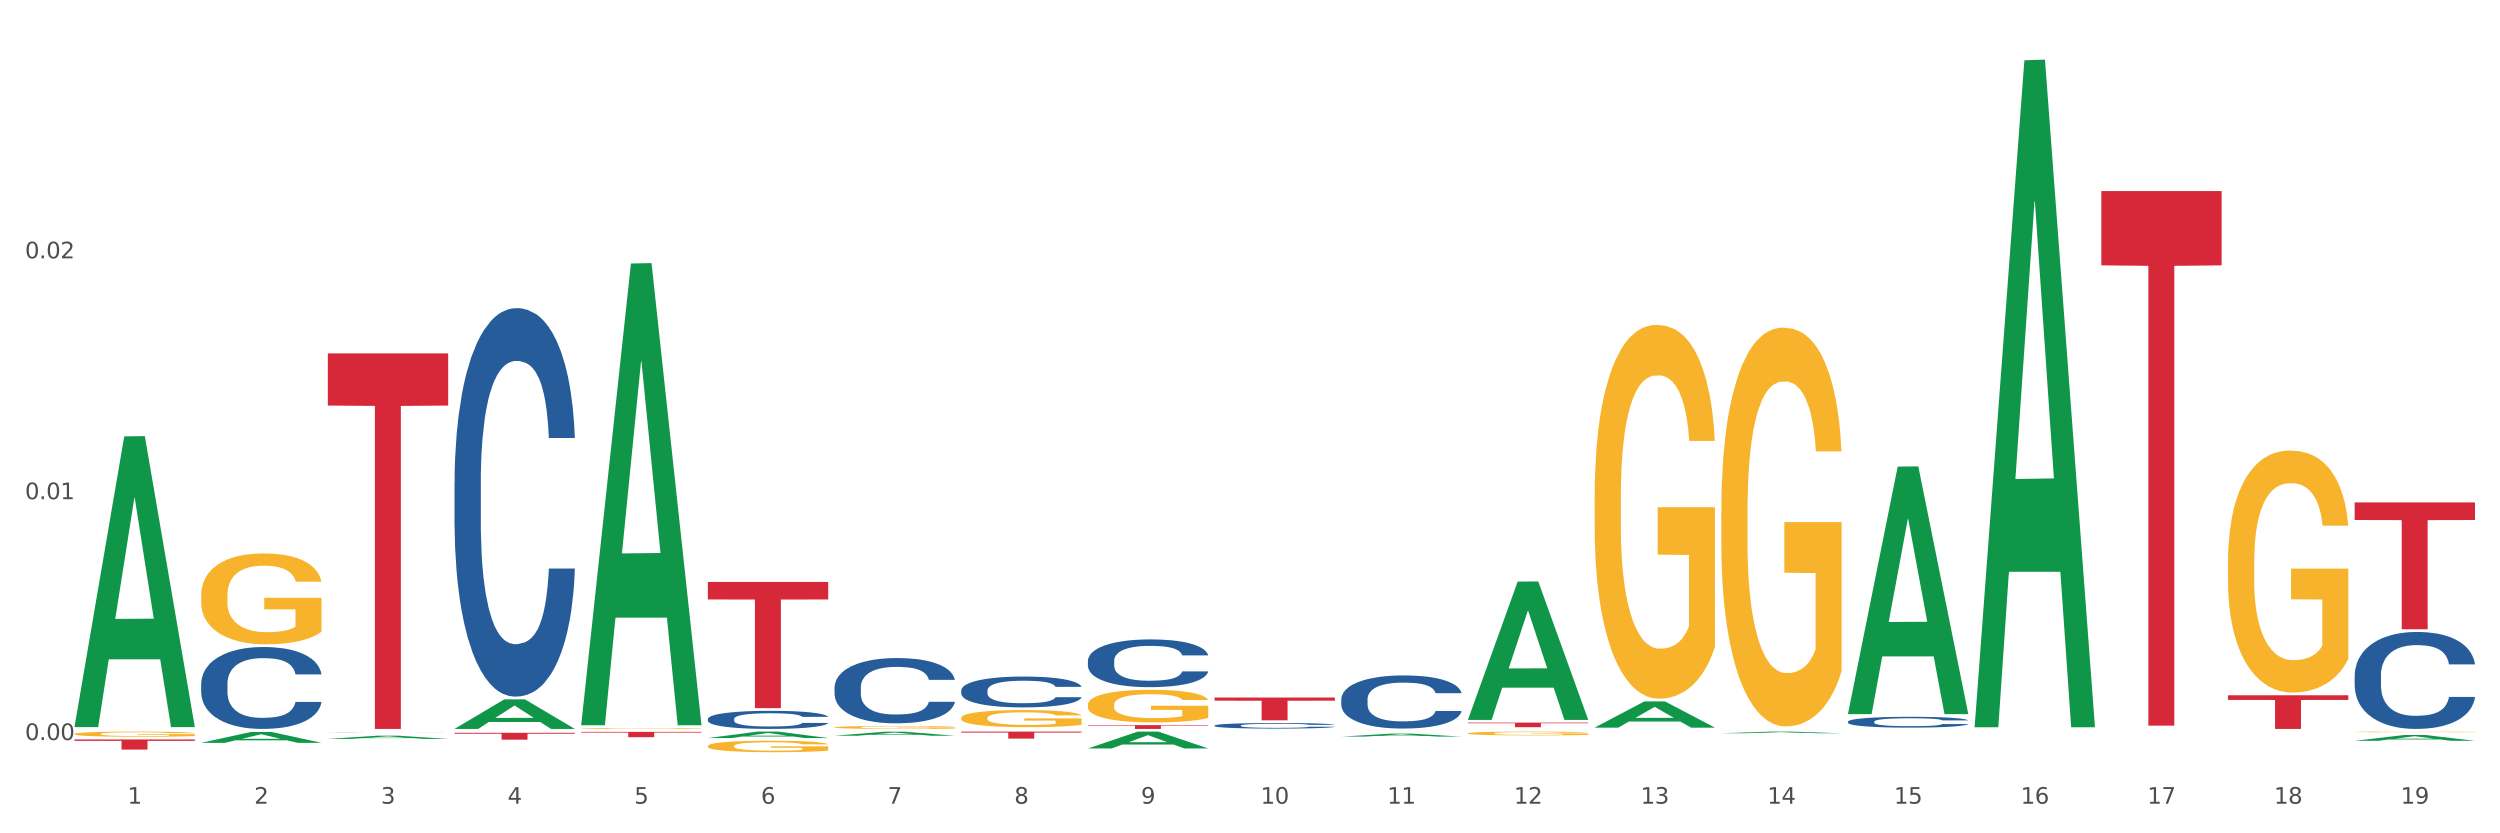 <?xml version="1.0" encoding="utf-8" standalone="no"?>
<!DOCTYPE svg PUBLIC "-//W3C//DTD SVG 1.1//EN"
  "http://www.w3.org/Graphics/SVG/1.1/DTD/svg11.dtd">
<svg xmlns:xlink="http://www.w3.org/1999/xlink" width="1080pt" height="360pt" viewBox="0 0 1080 360" xmlns="http://www.w3.org/2000/svg" version="1.1">
 <rect x="0" y="0" width="1080" height="360" fill="#333333" stroke="none"/>
 <defs>
  <style type="text/css">*{stroke-linejoin: round; stroke-linecap: butt}</style>
 </defs>
 <g id="figure_1">
  <g id="patch_1">
   <path d="M 0 360 
L 1080 360 
L 1080 0 
L 0 0 
z
" style="fill: #ffffff; stroke: #ffffff; stroke-linejoin: miter"/>
  </g>
  <g id="axes_1">
   <g id="matplotlib.axis_1">
    <g id="xtick_1">
     <g id="text_1">
      <!-- 1 -->
      <g style="fill: #4d4d4d" transform="translate(55.115 347.204) scale(0.096 -0.096)">
       <defs>
        <path id="DejaVuSans-31" d="M 794 531 
L 1825 531 
L 1825 4091 
L 703 3866 
L 703 4441 
L 1819 4666 
L 2450 4666 
L 2450 531 
L 3481 531 
L 3481 0 
L 794 0 
L 794 531 
z
" transform="scale(0.016)"/>
       </defs>
       <use xlink:href="#DejaVuSans-31"/>
      </g>
     </g>
    </g>
    <g id="xtick_2">
     <g id="text_2">
      <!-- 2 -->
      <g style="fill: #4d4d4d" transform="translate(109.839 347.204) scale(0.096 -0.096)">
       <defs>
        <path id="DejaVuSans-32" d="M 1228 531 
L 3431 531 
L 3431 0 
L 469 0 
L 469 531 
Q 828 903 1448 1529 
Q 2069 2156 2228 2338 
Q 2531 2678 2651 2914 
Q 2772 3150 2772 3378 
Q 2772 3750 2511 3984 
Q 2250 4219 1831 4219 
Q 1534 4219 1204 4116 
Q 875 4013 500 3803 
L 500 4441 
Q 881 4594 1212 4672 
Q 1544 4750 1819 4750 
Q 2544 4750 2975 4387 
Q 3406 4025 3406 3419 
Q 3406 3131 3298 2873 
Q 3191 2616 2906 2266 
Q 2828 2175 2409 1742 
Q 1991 1309 1228 531 
z
" transform="scale(0.016)"/>
       </defs>
       <use xlink:href="#DejaVuSans-32"/>
      </g>
     </g>
    </g>
    <g id="xtick_3">
     <g id="text_3">
      <!-- 3 -->
      <g style="fill: #4d4d4d" transform="translate(164.564 347.204) scale(0.096 -0.096)">
       <defs>
        <path id="DejaVuSans-33" d="M 2597 2516 
Q 3050 2419 3304 2112 
Q 3559 1806 3559 1356 
Q 3559 666 3084 287 
Q 2609 -91 1734 -91 
Q 1441 -91 1130 -33 
Q 819 25 488 141 
L 488 750 
Q 750 597 1062 519 
Q 1375 441 1716 441 
Q 2309 441 2620 675 
Q 2931 909 2931 1356 
Q 2931 1769 2642 2001 
Q 2353 2234 1838 2234 
L 1294 2234 
L 1294 2753 
L 1863 2753 
Q 2328 2753 2575 2939 
Q 2822 3125 2822 3475 
Q 2822 3834 2567 4026 
Q 2313 4219 1838 4219 
Q 1578 4219 1281 4162 
Q 984 4106 628 3988 
L 628 4550 
Q 988 4650 1302 4700 
Q 1616 4750 1894 4750 
Q 2613 4750 3031 4423 
Q 3450 4097 3450 3541 
Q 3450 3153 3228 2886 
Q 3006 2619 2597 2516 
z
" transform="scale(0.016)"/>
       </defs>
       <use xlink:href="#DejaVuSans-33"/>
      </g>
     </g>
    </g>
    <g id="xtick_4">
     <g id="text_4">
      <!-- 4 -->
      <g style="fill: #4d4d4d" transform="translate(219.288 347.204) scale(0.096 -0.096)">
       <defs>
        <path id="DejaVuSans-34" d="M 2419 4116 
L 825 1625 
L 2419 1625 
L 2419 4116 
z
M 2253 4666 
L 3047 4666 
L 3047 1625 
L 3713 1625 
L 3713 1100 
L 3047 1100 
L 3047 0 
L 2419 0 
L 2419 1100 
L 313 1100 
L 313 1709 
L 2253 4666 
z
" transform="scale(0.016)"/>
       </defs>
       <use xlink:href="#DejaVuSans-34"/>
      </g>
     </g>
    </g>
    <g id="xtick_5">
     <g id="text_5">
      <!-- 5 -->
      <g style="fill: #4d4d4d" transform="translate(274.012 347.204) scale(0.096 -0.096)">
       <defs>
        <path id="DejaVuSans-35" d="M 691 4666 
L 3169 4666 
L 3169 4134 
L 1269 4134 
L 1269 2991 
Q 1406 3038 1543 3061 
Q 1681 3084 1819 3084 
Q 2600 3084 3056 2656 
Q 3513 2228 3513 1497 
Q 3513 744 3044 326 
Q 2575 -91 1722 -91 
Q 1428 -91 1123 -41 
Q 819 9 494 109 
L 494 744 
Q 775 591 1075 516 
Q 1375 441 1709 441 
Q 2250 441 2565 725 
Q 2881 1009 2881 1497 
Q 2881 1984 2565 2268 
Q 2250 2553 1709 2553 
Q 1456 2553 1204 2497 
Q 953 2441 691 2322 
L 691 4666 
z
" transform="scale(0.016)"/>
       </defs>
       <use xlink:href="#DejaVuSans-35"/>
      </g>
     </g>
    </g>
    <g id="xtick_6">
     <g id="text_6">
      <!-- 6 -->
      <g style="fill: #4d4d4d" transform="translate(328.736 347.204) scale(0.096 -0.096)">
       <defs>
        <path id="DejaVuSans-36" d="M 2113 2584 
Q 1688 2584 1439 2293 
Q 1191 2003 1191 1497 
Q 1191 994 1439 701 
Q 1688 409 2113 409 
Q 2538 409 2786 701 
Q 3034 994 3034 1497 
Q 3034 2003 2786 2293 
Q 2538 2584 2113 2584 
z
M 3366 4563 
L 3366 3988 
Q 3128 4100 2886 4159 
Q 2644 4219 2406 4219 
Q 1781 4219 1451 3797 
Q 1122 3375 1075 2522 
Q 1259 2794 1537 2939 
Q 1816 3084 2150 3084 
Q 2853 3084 3261 2657 
Q 3669 2231 3669 1497 
Q 3669 778 3244 343 
Q 2819 -91 2113 -91 
Q 1303 -91 875 529 
Q 447 1150 447 2328 
Q 447 3434 972 4092 
Q 1497 4750 2381 4750 
Q 2619 4750 2861 4703 
Q 3103 4656 3366 4563 
z
" transform="scale(0.016)"/>
       </defs>
       <use xlink:href="#DejaVuSans-36"/>
      </g>
     </g>
    </g>
    <g id="xtick_7">
     <g id="text_7">
      <!-- 7 -->
      <g style="fill: #4d4d4d" transform="translate(383.461 347.204) scale(0.096 -0.096)">
       <defs>
        <path id="DejaVuSans-37" d="M 525 4666 
L 3525 4666 
L 3525 4397 
L 1831 0 
L 1172 0 
L 2766 4134 
L 525 4134 
L 525 4666 
z
" transform="scale(0.016)"/>
       </defs>
       <use xlink:href="#DejaVuSans-37"/>
      </g>
     </g>
    </g>
    <g id="xtick_8">
     <g id="text_8">
      <!-- 8 -->
      <g style="fill: #4d4d4d" transform="translate(438.185 347.204) scale(0.096 -0.096)">
       <defs>
        <path id="DejaVuSans-38" d="M 2034 2216 
Q 1584 2216 1326 1975 
Q 1069 1734 1069 1313 
Q 1069 891 1326 650 
Q 1584 409 2034 409 
Q 2484 409 2743 651 
Q 3003 894 3003 1313 
Q 3003 1734 2745 1975 
Q 2488 2216 2034 2216 
z
M 1403 2484 
Q 997 2584 770 2862 
Q 544 3141 544 3541 
Q 544 4100 942 4425 
Q 1341 4750 2034 4750 
Q 2731 4750 3128 4425 
Q 3525 4100 3525 3541 
Q 3525 3141 3298 2862 
Q 3072 2584 2669 2484 
Q 3125 2378 3379 2068 
Q 3634 1759 3634 1313 
Q 3634 634 3220 271 
Q 2806 -91 2034 -91 
Q 1263 -91 848 271 
Q 434 634 434 1313 
Q 434 1759 690 2068 
Q 947 2378 1403 2484 
z
M 1172 3481 
Q 1172 3119 1398 2916 
Q 1625 2713 2034 2713 
Q 2441 2713 2670 2916 
Q 2900 3119 2900 3481 
Q 2900 3844 2670 4047 
Q 2441 4250 2034 4250 
Q 1625 4250 1398 4047 
Q 1172 3844 1172 3481 
z
" transform="scale(0.016)"/>
       </defs>
       <use xlink:href="#DejaVuSans-38"/>
      </g>
     </g>
    </g>
    <g id="xtick_9">
     <g id="text_9">
      <!-- 9 -->
      <g style="fill: #4d4d4d" transform="translate(492.909 347.204) scale(0.096 -0.096)">
       <defs>
        <path id="DejaVuSans-39" d="M 703 97 
L 703 672 
Q 941 559 1184 500 
Q 1428 441 1663 441 
Q 2288 441 2617 861 
Q 2947 1281 2994 2138 
Q 2813 1869 2534 1725 
Q 2256 1581 1919 1581 
Q 1219 1581 811 2004 
Q 403 2428 403 3163 
Q 403 3881 828 4315 
Q 1253 4750 1959 4750 
Q 2769 4750 3195 4129 
Q 3622 3509 3622 2328 
Q 3622 1225 3098 567 
Q 2575 -91 1691 -91 
Q 1453 -91 1209 -44 
Q 966 3 703 97 
z
M 1959 2075 
Q 2384 2075 2632 2365 
Q 2881 2656 2881 3163 
Q 2881 3666 2632 3958 
Q 2384 4250 1959 4250 
Q 1534 4250 1286 3958 
Q 1038 3666 1038 3163 
Q 1038 2656 1286 2365 
Q 1534 2075 1959 2075 
z
" transform="scale(0.016)"/>
       </defs>
       <use xlink:href="#DejaVuSans-39"/>
      </g>
     </g>
    </g>
    <g id="xtick_10">
     <g id="text_10">
      <!-- 10 -->
      <g style="fill: #4d4d4d" transform="translate(544.58 347.204) scale(0.096 -0.096)">
       <defs>
        <path id="DejaVuSans-30" d="M 2034 4250 
Q 1547 4250 1301 3770 
Q 1056 3291 1056 2328 
Q 1056 1369 1301 889 
Q 1547 409 2034 409 
Q 2525 409 2770 889 
Q 3016 1369 3016 2328 
Q 3016 3291 2770 3770 
Q 2525 4250 2034 4250 
z
M 2034 4750 
Q 2819 4750 3233 4129 
Q 3647 3509 3647 2328 
Q 3647 1150 3233 529 
Q 2819 -91 2034 -91 
Q 1250 -91 836 529 
Q 422 1150 422 2328 
Q 422 3509 836 4129 
Q 1250 4750 2034 4750 
z
" transform="scale(0.016)"/>
       </defs>
       <use xlink:href="#DejaVuSans-31"/>
       <use xlink:href="#DejaVuSans-30" transform="translate(63.623 0)"/>
      </g>
     </g>
    </g>
    <g id="xtick_11">
     <g id="text_11">
      <!-- 11 -->
      <g style="fill: #4d4d4d" transform="translate(599.304 347.204) scale(0.096 -0.096)">
       <use xlink:href="#DejaVuSans-31"/>
       <use xlink:href="#DejaVuSans-31" transform="translate(63.623 0)"/>
      </g>
     </g>
    </g>
    <g id="xtick_12">
     <g id="text_12">
      <!-- 12 -->
      <g style="fill: #4d4d4d" transform="translate(654.028 347.204) scale(0.096 -0.096)">
       <use xlink:href="#DejaVuSans-31"/>
       <use xlink:href="#DejaVuSans-32" transform="translate(63.623 0)"/>
      </g>
     </g>
    </g>
    <g id="xtick_13">
     <g id="text_13">
      <!-- 13 -->
      <g style="fill: #4d4d4d" transform="translate(708.752 347.204) scale(0.096 -0.096)">
       <use xlink:href="#DejaVuSans-31"/>
       <use xlink:href="#DejaVuSans-33" transform="translate(63.623 0)"/>
      </g>
     </g>
    </g>
    <g id="xtick_14">
     <g id="text_14">
      <!-- 14 -->
      <g style="fill: #4d4d4d" transform="translate(763.477 347.204) scale(0.096 -0.096)">
       <use xlink:href="#DejaVuSans-31"/>
       <use xlink:href="#DejaVuSans-34" transform="translate(63.623 0)"/>
      </g>
     </g>
    </g>
    <g id="xtick_15">
     <g id="text_15">
      <!-- 15 -->
      <g style="fill: #4d4d4d" transform="translate(818.201 347.204) scale(0.096 -0.096)">
       <use xlink:href="#DejaVuSans-31"/>
       <use xlink:href="#DejaVuSans-35" transform="translate(63.623 0)"/>
      </g>
     </g>
    </g>
    <g id="xtick_16">
     <g id="text_16">
      <!-- 16 -->
      <g style="fill: #4d4d4d" transform="translate(872.925 347.204) scale(0.096 -0.096)">
       <use xlink:href="#DejaVuSans-31"/>
       <use xlink:href="#DejaVuSans-36" transform="translate(63.623 0)"/>
      </g>
     </g>
    </g>
    <g id="xtick_17">
     <g id="text_17">
      <!-- 17 -->
      <g style="fill: #4d4d4d" transform="translate(927.649 347.204) scale(0.096 -0.096)">
       <use xlink:href="#DejaVuSans-31"/>
       <use xlink:href="#DejaVuSans-37" transform="translate(63.623 0)"/>
      </g>
     </g>
    </g>
    <g id="xtick_18">
     <g id="text_18">
      <!-- 18 -->
      <g style="fill: #4d4d4d" transform="translate(982.374 347.204) scale(0.096 -0.096)">
       <use xlink:href="#DejaVuSans-31"/>
       <use xlink:href="#DejaVuSans-38" transform="translate(63.623 0)"/>
      </g>
     </g>
    </g>
    <g id="xtick_19">
     <g id="text_19">
      <!-- 19 -->
      <g style="fill: #4d4d4d" transform="translate(1037.098 347.204) scale(0.096 -0.096)">
       <use xlink:href="#DejaVuSans-31"/>
       <use xlink:href="#DejaVuSans-39" transform="translate(63.623 0)"/>
      </g>
     </g>
    </g>
    <g id="xtick_20"/>
    <g id="xtick_21"/>
    <g id="xtick_22"/>
    <g id="xtick_23"/>
    <g id="xtick_24"/>
    <g id="xtick_25"/>
    <g id="xtick_26"/>
    <g id="xtick_27"/>
    <g id="xtick_28"/>
    <g id="xtick_29"/>
    <g id="xtick_30"/>
    <g id="xtick_31"/>
    <g id="xtick_32"/>
    <g id="xtick_33"/>
    <g id="xtick_34"/>
    <g id="xtick_35"/>
    <g id="xtick_36"/>
    <g id="xtick_37"/>
   </g>
   <g id="matplotlib.axis_2">
    <g id="ytick_1">
     <g id="text_20">
      <!-- 0.00 -->
      <g style="fill: #4d4d4d" transform="translate(10.8 319.697) scale(0.096 -0.096)">
       <defs>
        <path id="DejaVuSans-2e" d="M 684 794 
L 1344 794 
L 1344 0 
L 684 0 
L 684 794 
z
" transform="scale(0.016)"/>
       </defs>
       <use xlink:href="#DejaVuSans-30"/>
       <use xlink:href="#DejaVuSans-2e" transform="translate(63.623 0)"/>
       <use xlink:href="#DejaVuSans-30" transform="translate(95.41 0)"/>
       <use xlink:href="#DejaVuSans-30" transform="translate(159.033 0)"/>
      </g>
     </g>
    </g>
    <g id="ytick_2">
     <g id="text_21">
      <!-- 0.01 -->
      <g style="fill: #4d4d4d" transform="translate(10.8 215.648) scale(0.096 -0.096)">
       <use xlink:href="#DejaVuSans-30"/>
       <use xlink:href="#DejaVuSans-2e" transform="translate(63.623 0)"/>
       <use xlink:href="#DejaVuSans-30" transform="translate(95.41 0)"/>
       <use xlink:href="#DejaVuSans-31" transform="translate(159.033 0)"/>
      </g>
     </g>
    </g>
    <g id="ytick_3">
     <g id="text_22">
      <!-- 0.02 -->
      <g style="fill: #4d4d4d" transform="translate(10.8 111.599) scale(0.096 -0.096)">
       <use xlink:href="#DejaVuSans-30"/>
       <use xlink:href="#DejaVuSans-2e" transform="translate(63.623 0)"/>
       <use xlink:href="#DejaVuSans-30" transform="translate(95.41 0)"/>
       <use xlink:href="#DejaVuSans-32" transform="translate(159.033 0)"/>
      </g>
     </g>
    </g>
    <g id="ytick_4"/>
    <g id="ytick_5"/>
    <g id="ytick_6"/>
   </g>
   <g id="PolyCollection_1">
    <path d="M 32.175 313.879 
L 32.229 313.761 
L 53.667 188.518 
L 62.564 188.4 
L 84.163 314.115 
L 73.873 314.115 
L 69.21 284.841 
L 47.075 284.841 
L 46.914 285.313 
L 42.412 314.115 
L 32.175 314.115 
L 32.175 313.879 
L 49.862 267.371 
L 66.423 267.252 
L 58.223 215.196 
L 58.115 214.959 
L 58.008 215.314 
L 49.808 267.252 
L 49.862 267.371 
L 32.175 313.879 
z
" clip-path="url(#p471a8bd352)" style="fill: #109648"/>
    <path d="M 32.175 317.081 
L 32.236 317.079 
L 32.236 317.006 
L 32.359 316.943 
L 32.973 316.79 
L 33.894 316.663 
L 34.569 316.596 
L 35.244 316.541 
L 36.042 316.486 
L 37.024 316.429 
L 38.804 316.345 
L 39.909 316.303 
L 41.259 316.258 
L 43.714 316.193 
L 45.494 316.156 
L 47.336 316.125 
L 50.343 316.089 
L 52.307 316.072 
L 54.394 316.06 
L 56.911 316.052 
L 58.814 316.05 
L 62.987 316.056 
L 66.547 316.074 
L 68.266 316.089 
L 70.476 316.113 
L 71.642 316.129 
L 73.544 316.162 
L 75.509 316.205 
L 76.859 316.242 
L 78.884 316.311 
L 80.419 316.38 
L 81.831 316.466 
L 82.567 316.525 
L 83.12 316.58 
L 83.611 316.643 
L 84.102 316.743 
L 73.053 316.743 
L 72.624 316.672 
L 71.949 316.604 
L 70.967 316.539 
L 70.107 316.498 
L 68.634 316.447 
L 67.284 316.415 
L 65.872 316.39 
L 64.153 316.37 
L 62.803 316.36 
L 60.9 316.352 
L 57.156 316.354 
L 54.64 316.37 
L 52.921 316.39 
L 51.816 316.409 
L 50.834 316.429 
L 49.729 316.458 
L 48.44 316.5 
L 47.52 316.539 
L 46.599 316.588 
L 45.863 316.637 
L 45.187 316.694 
L 44.635 316.755 
L 44.205 316.818 
L 43.837 316.896 
L 43.53 317.024 
L 43.53 317.304 
L 43.653 317.367 
L 43.96 317.45 
L 44.328 317.514 
L 44.942 317.589 
L 45.494 317.64 
L 46.538 317.713 
L 47.704 317.774 
L 48.625 317.813 
L 49.545 317.846 
L 51.141 317.891 
L 52.921 317.927 
L 54.456 317.95 
L 56.542 317.97 
L 57.954 317.978 
L 59.182 317.982 
L 62.189 317.982 
L 64.338 317.976 
L 66.731 317.962 
L 68.573 317.944 
L 70.107 317.921 
L 71.826 317.885 
L 72.931 317.85 
L 72.931 317.424 
L 59.427 317.422 
L 59.427 317.138 
L 84.163 317.138 
L 84.163 317.97 
L 83.12 318.013 
L 81.953 318.052 
L 80.726 318.086 
L 78.884 318.129 
L 76.675 318.17 
L 74.711 318.198 
L 72.624 318.223 
L 70.169 318.245 
L 66.977 318.266 
L 65.013 318.274 
L 62.558 318.28 
L 59.673 318.282 
L 57.156 318.278 
L 54.701 318.268 
L 52.123 318.249 
L 49.607 318.223 
L 47.704 318.196 
L 45.801 318.164 
L 43.776 318.121 
L 42.18 318.08 
L 40.952 318.044 
L 39.602 317.997 
L 38.129 317.936 
L 37.024 317.88 
L 36.042 317.823 
L 34.998 317.75 
L 34.262 317.687 
L 33.525 317.607 
L 33.096 317.548 
L 32.605 317.456 
L 32.236 317.328 
L 32.175 317.081 
z
" clip-path="url(#p471a8bd352)" style="fill: #f7b32b"/>
    <path d="M 1017.212 217.023 
L 1069.2 217.023 
L 1069.2 224.641 
L 1048.75 224.693 
L 1048.75 271.848 
L 1037.539 271.848 
L 1037.539 224.693 
L 1017.212 224.641 
L 1017.212 217.074 
L 1017.212 217.023 
z
" clip-path="url(#p471a8bd352)" style="fill: #d62839"/>
    <path d="M 962.488 300.353 
L 1014.476 300.353 
L 1014.476 302.373 
L 994.025 302.387 
L 994.025 314.889 
L 982.815 314.889 
L 982.815 302.387 
L 962.488 302.373 
L 962.488 300.367 
L 962.488 300.353 
z
" clip-path="url(#p471a8bd352)" style="fill: #d62839"/>
    <path d="M 907.763 82.537 
L 959.751 82.537 
L 959.751 114.63 
L 939.301 114.847 
L 939.301 313.476 
L 928.09 313.476 
L 928.09 114.847 
L 907.763 114.63 
L 907.763 82.754 
L 907.763 82.537 
z
" clip-path="url(#p471a8bd352)" style="fill: #d62839"/>
    <path d="M 634.142 312.172 
L 686.13 312.172 
L 686.13 312.448 
L 665.68 312.449 
L 665.68 314.154 
L 654.469 314.154 
L 654.469 312.449 
L 634.142 312.448 
L 634.142 312.174 
L 634.142 312.172 
z
" clip-path="url(#p471a8bd352)" style="fill: #d62839"/>
    <path d="M 524.693 301.328 
L 576.682 301.328 
L 576.682 302.698 
L 556.231 302.707 
L 556.231 311.186 
L 545.021 311.186 
L 545.021 302.707 
L 524.693 302.698 
L 524.693 301.337 
L 524.693 301.328 
z
" clip-path="url(#p471a8bd352)" style="fill: #d62839"/>
    <path d="M 469.969 313.257 
L 521.957 313.257 
L 521.957 313.484 
L 501.507 313.485 
L 501.507 314.889 
L 490.296 314.889 
L 490.296 313.485 
L 469.969 313.484 
L 469.969 313.259 
L 469.969 313.257 
z
" clip-path="url(#p471a8bd352)" style="fill: #d62839"/>
    <path d="M 415.245 316.05 
L 467.233 316.05 
L 467.233 316.469 
L 446.783 316.472 
L 446.783 319.067 
L 435.572 319.067 
L 435.572 316.472 
L 415.245 316.469 
L 415.245 316.053 
L 415.245 316.05 
z
" clip-path="url(#p471a8bd352)" style="fill: #d62839"/>
    <path d="M 305.796 251.384 
L 357.784 251.384 
L 357.784 258.962 
L 337.334 259.013 
L 337.334 305.919 
L 326.123 305.919 
L 326.123 259.013 
L 305.796 258.962 
L 305.796 251.435 
L 305.796 251.384 
z
" clip-path="url(#p471a8bd352)" style="fill: #d62839"/>
    <path d="M 251.072 316.175 
L 303.06 316.175 
L 303.06 316.493 
L 282.61 316.495 
L 282.61 318.46 
L 271.399 318.46 
L 271.399 316.495 
L 251.072 316.493 
L 251.072 316.177 
L 251.072 316.175 
z
" clip-path="url(#p471a8bd352)" style="fill: #d62839"/>
    <path d="M 196.348 208.521 
L 196.409 208.368 
L 196.409 204.076 
L 196.594 198.251 
L 197.27 187.522 
L 198.13 179.398 
L 199.605 169.895 
L 200.404 165.909 
L 201.448 161.464 
L 203.599 154.26 
L 206.057 148.129 
L 207.778 144.757 
L 209.068 142.611 
L 211.957 138.779 
L 213.616 137.093 
L 215.336 135.713 
L 216.811 134.793 
L 219.269 133.72 
L 221.236 133.261 
L 223.509 133.107 
L 225.414 133.261 
L 227.934 133.874 
L 231.621 135.713 
L 233.034 136.786 
L 234.939 138.625 
L 236.906 141.078 
L 238.504 143.53 
L 240.347 147.056 
L 242.252 151.654 
L 244.096 157.479 
L 245.386 162.844 
L 246.431 168.515 
L 247.353 175.413 
L 248.029 182.923 
L 248.336 189.208 
L 237.09 189.208 
L 236.783 183.537 
L 236.168 177.405 
L 235.554 173.267 
L 234.878 169.895 
L 233.833 166.063 
L 232.912 163.61 
L 231.375 160.698 
L 229.962 158.858 
L 228.794 157.785 
L 227.381 156.866 
L 224.37 155.946 
L 222.219 155.946 
L 220.867 156.253 
L 219.208 157.019 
L 217.794 158.092 
L 216.135 159.931 
L 214.845 161.924 
L 213.554 164.53 
L 212.817 166.369 
L 211.711 169.741 
L 210.973 172.5 
L 209.99 177.252 
L 209.437 180.624 
L 208.454 189.361 
L 208.024 195.799 
L 207.839 200.244 
L 207.716 205.149 
L 207.716 229.061 
L 208.085 239.79 
L 208.392 244.389 
L 208.884 249.6 
L 209.806 256.345 
L 211.158 262.936 
L 212.571 267.688 
L 213.739 270.6 
L 214.845 272.746 
L 215.951 274.432 
L 217.303 275.965 
L 218.409 276.884 
L 220.068 277.804 
L 222.035 278.264 
L 223.571 278.264 
L 226.705 277.497 
L 228.118 276.731 
L 229.47 275.658 
L 230.945 273.972 
L 232.113 272.133 
L 232.789 270.753 
L 233.895 267.841 
L 234.755 264.775 
L 235.492 261.25 
L 235.984 258.184 
L 236.537 253.586 
L 236.967 248.374 
L 237.09 245.615 
L 248.336 245.615 
L 248.09 251.133 
L 247.66 256.498 
L 246.8 263.702 
L 246.124 267.841 
L 245.079 272.899 
L 243.973 277.191 
L 242.437 281.943 
L 241.023 285.468 
L 239.548 288.534 
L 237.951 291.293 
L 235.062 295.125 
L 234.018 296.198 
L 231.805 298.037 
L 230.085 299.11 
L 227.565 300.183 
L 224.984 300.796 
L 222.28 300.949 
L 219.884 300.643 
L 217.241 299.723 
L 215.582 298.803 
L 213.739 297.424 
L 211.588 295.278 
L 209.56 292.672 
L 207.655 289.607 
L 205.873 286.081 
L 204.214 282.096 
L 202.063 275.505 
L 200.465 269.067 
L 199.298 263.089 
L 198.499 258.031 
L 197.7 251.593 
L 197.27 247.148 
L 196.594 236.418 
L 196.348 226.455 
L 196.348 208.521 
z
" clip-path="url(#p471a8bd352)" style="fill: #255c99"/>
    <path d="M 196.348 316.567 
L 248.336 316.567 
L 248.336 316.981 
L 227.886 316.984 
L 227.886 319.545 
L 216.675 319.545 
L 216.675 316.984 
L 196.348 316.981 
L 196.348 316.57 
L 196.348 316.567 
z
" clip-path="url(#p471a8bd352)" style="fill: #d62839"/>
    <path d="M 32.175 319.443 
L 84.163 319.443 
L 84.163 320.051 
L 63.713 320.055 
L 63.713 323.817 
L 52.502 323.817 
L 52.502 320.055 
L 32.175 320.051 
L 32.175 319.447 
L 32.175 319.443 
z
" clip-path="url(#p471a8bd352)" style="fill: #d62839"/>
    <path d="M 86.899 295.409 
L 86.961 295.376 
L 86.961 294.472 
L 87.145 293.244 
L 87.821 290.983 
L 88.681 289.271 
L 90.156 287.268 
L 90.955 286.428 
L 92 285.491 
L 94.151 283.973 
L 96.609 282.68 
L 98.329 281.97 
L 99.62 281.517 
L 102.508 280.71 
L 104.167 280.354 
L 105.888 280.064 
L 107.363 279.87 
L 109.821 279.644 
L 111.787 279.547 
L 114.061 279.514 
L 115.966 279.547 
L 118.485 279.676 
L 122.172 280.064 
L 123.586 280.29 
L 125.491 280.677 
L 127.457 281.194 
L 129.055 281.711 
L 130.899 282.454 
L 132.804 283.423 
L 134.647 284.651 
L 135.938 285.782 
L 136.982 286.977 
L 137.904 288.431 
L 138.58 290.014 
L 138.887 291.338 
L 127.642 291.338 
L 127.334 290.143 
L 126.72 288.851 
L 126.105 287.978 
L 125.429 287.268 
L 124.385 286.46 
L 123.463 285.943 
L 121.927 285.329 
L 120.513 284.942 
L 119.346 284.716 
L 117.932 284.522 
L 114.921 284.328 
L 112.77 284.328 
L 111.418 284.393 
L 109.759 284.554 
L 108.346 284.78 
L 106.687 285.168 
L 105.396 285.588 
L 104.106 286.137 
L 103.368 286.525 
L 102.262 287.235 
L 101.525 287.817 
L 100.542 288.818 
L 99.988 289.529 
L 99.005 291.37 
L 98.575 292.727 
L 98.391 293.664 
L 98.268 294.698 
L 98.268 299.738 
L 98.637 301.999 
L 98.944 302.968 
L 99.435 304.066 
L 100.357 305.488 
L 101.709 306.877 
L 103.122 307.878 
L 104.29 308.492 
L 105.396 308.945 
L 106.502 309.3 
L 107.854 309.623 
L 108.96 309.817 
L 110.62 310.011 
L 112.586 310.108 
L 114.122 310.108 
L 117.256 309.946 
L 118.67 309.785 
L 120.022 309.558 
L 121.497 309.203 
L 122.664 308.815 
L 123.34 308.525 
L 124.446 307.911 
L 125.307 307.265 
L 126.044 306.522 
L 126.536 305.876 
L 127.089 304.906 
L 127.519 303.808 
L 127.642 303.227 
L 138.887 303.227 
L 138.642 304.39 
L 138.211 305.52 
L 137.351 307.039 
L 136.675 307.911 
L 135.63 308.977 
L 134.524 309.881 
L 132.988 310.883 
L 131.575 311.626 
L 130.1 312.272 
L 128.502 312.854 
L 125.614 313.661 
L 124.569 313.887 
L 122.357 314.275 
L 120.636 314.501 
L 118.117 314.727 
L 115.536 314.856 
L 112.832 314.889 
L 110.435 314.824 
L 107.793 314.63 
L 106.134 314.436 
L 104.29 314.146 
L 102.139 313.693 
L 100.111 313.144 
L 98.206 312.498 
L 96.424 311.755 
L 94.765 310.915 
L 92.614 309.526 
L 91.017 308.169 
L 89.849 306.909 
L 89.05 305.843 
L 88.251 304.486 
L 87.821 303.55 
L 87.145 301.288 
L 86.899 299.188 
L 86.899 295.409 
z
" clip-path="url(#p471a8bd352)" style="fill: #255c99"/>
    <path d="M 1017.212 291.826 
L 1017.273 291.788 
L 1017.273 290.717 
L 1017.458 289.264 
L 1018.134 286.586 
L 1018.994 284.559 
L 1020.469 282.188 
L 1021.268 281.194 
L 1022.312 280.084 
L 1024.463 278.287 
L 1026.921 276.757 
L 1028.642 275.916 
L 1029.932 275.38 
L 1032.821 274.424 
L 1034.48 274.003 
L 1036.2 273.659 
L 1037.675 273.43 
L 1040.133 273.162 
L 1042.1 273.047 
L 1044.374 273.009 
L 1046.279 273.047 
L 1048.798 273.2 
L 1052.485 273.659 
L 1053.899 273.927 
L 1055.804 274.386 
L 1057.77 274.998 
L 1059.368 275.61 
L 1061.211 276.489 
L 1063.116 277.637 
L 1064.96 279.09 
L 1066.25 280.429 
L 1067.295 281.844 
L 1068.217 283.565 
L 1068.893 285.439 
L 1069.2 287.007 
L 1057.954 287.007 
L 1057.647 285.592 
L 1057.033 284.062 
L 1056.418 283.029 
L 1055.742 282.188 
L 1054.697 281.232 
L 1053.776 280.62 
L 1052.239 279.893 
L 1050.826 279.434 
L 1049.658 279.167 
L 1048.245 278.937 
L 1045.234 278.708 
L 1043.083 278.708 
L 1041.731 278.784 
L 1040.072 278.975 
L 1038.659 279.243 
L 1036.999 279.702 
L 1035.709 280.199 
L 1034.418 280.849 
L 1033.681 281.308 
L 1032.575 282.15 
L 1031.837 282.838 
L 1030.854 284.024 
L 1030.301 284.865 
L 1029.318 287.045 
L 1028.888 288.652 
L 1028.703 289.761 
L 1028.58 290.985 
L 1028.58 296.951 
L 1028.949 299.628 
L 1029.256 300.776 
L 1029.748 302.076 
L 1030.67 303.759 
L 1032.022 305.404 
L 1033.435 306.589 
L 1034.603 307.316 
L 1035.709 307.851 
L 1036.815 308.272 
L 1038.167 308.655 
L 1039.273 308.884 
L 1040.932 309.114 
L 1042.899 309.228 
L 1044.435 309.228 
L 1047.569 309.037 
L 1048.982 308.846 
L 1050.334 308.578 
L 1051.809 308.157 
L 1052.977 307.698 
L 1053.653 307.354 
L 1054.759 306.628 
L 1055.619 305.863 
L 1056.357 304.983 
L 1056.848 304.218 
L 1057.401 303.071 
L 1057.831 301.77 
L 1057.954 301.082 
L 1069.2 301.082 
L 1068.954 302.459 
L 1068.524 303.797 
L 1067.664 305.595 
L 1066.988 306.628 
L 1065.943 307.89 
L 1064.837 308.961 
L 1063.301 310.146 
L 1061.887 311.026 
L 1060.412 311.791 
L 1058.815 312.479 
L 1055.926 313.435 
L 1054.882 313.703 
L 1052.67 314.162 
L 1050.949 314.43 
L 1048.429 314.698 
L 1045.848 314.851 
L 1043.145 314.889 
L 1040.748 314.812 
L 1038.105 314.583 
L 1036.446 314.353 
L 1034.603 314.009 
L 1032.452 313.474 
L 1030.424 312.823 
L 1028.519 312.059 
L 1026.737 311.179 
L 1025.078 310.184 
L 1022.927 308.54 
L 1021.329 306.933 
L 1020.162 305.442 
L 1019.363 304.18 
L 1018.564 302.573 
L 1018.134 301.464 
L 1017.458 298.787 
L 1017.212 296.301 
L 1017.212 291.826 
z
" clip-path="url(#p471a8bd352)" style="fill: #255c99"/>
    <path d="M 798.315 311.759 
L 798.376 311.754 
L 798.376 311.635 
L 798.561 311.473 
L 799.237 311.174 
L 800.097 310.947 
L 801.572 310.682 
L 802.371 310.571 
L 803.415 310.447 
L 805.566 310.247 
L 808.024 310.076 
L 809.745 309.982 
L 811.035 309.922 
L 813.924 309.815 
L 815.583 309.768 
L 817.303 309.73 
L 818.778 309.704 
L 821.236 309.674 
L 823.203 309.661 
L 825.476 309.657 
L 827.381 309.661 
L 829.901 309.678 
L 833.588 309.73 
L 835.001 309.76 
L 836.906 309.811 
L 838.873 309.879 
L 840.471 309.948 
L 842.314 310.046 
L 844.219 310.174 
L 846.063 310.336 
L 847.353 310.486 
L 848.398 310.644 
L 849.32 310.836 
L 849.996 311.045 
L 850.303 311.221 
L 839.057 311.221 
L 838.75 311.062 
L 838.135 310.892 
L 837.521 310.776 
L 836.845 310.682 
L 835.8 310.575 
L 834.879 310.507 
L 833.342 310.426 
L 831.929 310.375 
L 830.761 310.345 
L 829.348 310.319 
L 826.337 310.294 
L 824.186 310.294 
L 822.834 310.302 
L 821.175 310.323 
L 819.761 310.353 
L 818.102 310.405 
L 816.812 310.46 
L 815.521 310.533 
L 814.784 310.584 
L 813.678 310.678 
L 812.94 310.755 
L 811.957 310.887 
L 811.404 310.981 
L 810.421 311.225 
L 809.991 311.404 
L 809.806 311.528 
L 809.683 311.665 
L 809.683 312.331 
L 810.052 312.63 
L 810.359 312.758 
L 810.851 312.904 
L 811.773 313.092 
L 813.125 313.275 
L 814.538 313.408 
L 815.706 313.489 
L 816.812 313.549 
L 817.918 313.596 
L 819.27 313.638 
L 820.376 313.664 
L 822.035 313.69 
L 824.002 313.702 
L 825.538 313.702 
L 828.672 313.681 
L 830.085 313.66 
L 831.437 313.63 
L 832.912 313.583 
L 834.08 313.531 
L 834.756 313.493 
L 835.862 313.412 
L 836.722 313.326 
L 837.46 313.228 
L 837.951 313.143 
L 838.504 313.015 
L 838.934 312.869 
L 839.057 312.792 
L 850.303 312.792 
L 850.057 312.946 
L 849.627 313.096 
L 848.767 313.297 
L 848.091 313.412 
L 847.046 313.553 
L 845.94 313.672 
L 844.404 313.805 
L 842.99 313.903 
L 841.515 313.989 
L 839.918 314.065 
L 837.029 314.172 
L 835.985 314.202 
L 833.772 314.253 
L 832.052 314.283 
L 829.532 314.313 
L 826.951 314.33 
L 824.247 314.335 
L 821.851 314.326 
L 819.208 314.3 
L 817.549 314.275 
L 815.706 314.236 
L 813.555 314.177 
L 811.527 314.104 
L 809.622 314.018 
L 807.84 313.92 
L 806.181 313.809 
L 804.03 313.625 
L 802.432 313.446 
L 801.265 313.279 
L 800.466 313.138 
L 799.667 312.959 
L 799.237 312.835 
L 798.561 312.536 
L 798.315 312.259 
L 798.315 311.759 
z
" clip-path="url(#p471a8bd352)" style="fill: #255c99"/>
    <path d="M 579.418 302.094 
L 579.479 302.074 
L 579.479 301.487 
L 579.664 300.691 
L 580.34 299.224 
L 581.2 298.113 
L 582.675 296.814 
L 583.474 296.27 
L 584.518 295.662 
L 586.669 294.677 
L 589.127 293.839 
L 590.848 293.378 
L 592.138 293.085 
L 595.026 292.561 
L 596.686 292.33 
L 598.406 292.142 
L 599.881 292.016 
L 602.339 291.869 
L 604.306 291.807 
L 606.579 291.786 
L 608.484 291.807 
L 611.004 291.89 
L 614.691 292.142 
L 616.104 292.288 
L 618.009 292.54 
L 619.976 292.875 
L 621.574 293.21 
L 623.417 293.692 
L 625.322 294.321 
L 627.166 295.117 
L 628.456 295.85 
L 629.501 296.626 
L 630.423 297.569 
L 631.099 298.595 
L 631.406 299.454 
L 620.16 299.454 
L 619.853 298.679 
L 619.238 297.841 
L 618.624 297.275 
L 617.948 296.814 
L 616.903 296.29 
L 615.981 295.955 
L 614.445 295.557 
L 613.032 295.306 
L 611.864 295.159 
L 610.451 295.033 
L 607.44 294.908 
L 605.289 294.908 
L 603.937 294.949 
L 602.278 295.054 
L 600.864 295.201 
L 599.205 295.452 
L 597.915 295.725 
L 596.624 296.081 
L 595.887 296.332 
L 594.781 296.793 
L 594.043 297.171 
L 593.06 297.82 
L 592.507 298.281 
L 591.524 299.475 
L 591.094 300.355 
L 590.909 300.963 
L 590.786 301.634 
L 590.786 304.902 
L 591.155 306.369 
L 591.462 306.997 
L 591.954 307.71 
L 592.876 308.632 
L 594.228 309.533 
L 595.641 310.182 
L 596.809 310.58 
L 597.915 310.874 
L 599.021 311.104 
L 600.373 311.314 
L 601.479 311.44 
L 603.138 311.565 
L 605.105 311.628 
L 606.641 311.628 
L 609.775 311.523 
L 611.188 311.419 
L 612.54 311.272 
L 614.015 311.041 
L 615.183 310.79 
L 615.859 310.601 
L 616.965 310.203 
L 617.825 309.784 
L 618.562 309.302 
L 619.054 308.883 
L 619.607 308.255 
L 620.037 307.542 
L 620.16 307.165 
L 631.406 307.165 
L 631.16 307.919 
L 630.73 308.653 
L 629.87 309.638 
L 629.194 310.203 
L 628.149 310.895 
L 627.043 311.481 
L 625.506 312.131 
L 624.093 312.613 
L 622.618 313.032 
L 621.02 313.409 
L 618.132 313.933 
L 617.088 314.08 
L 614.875 314.331 
L 613.155 314.478 
L 610.635 314.624 
L 608.054 314.708 
L 605.35 314.729 
L 602.954 314.687 
L 600.311 314.561 
L 598.652 314.436 
L 596.809 314.247 
L 594.658 313.954 
L 592.63 313.598 
L 590.725 313.179 
L 588.943 312.697 
L 587.284 312.152 
L 585.133 311.251 
L 583.535 310.371 
L 582.367 309.554 
L 581.569 308.862 
L 580.77 307.982 
L 580.34 307.375 
L 579.664 305.908 
L 579.418 304.546 
L 579.418 302.094 
z
" clip-path="url(#p471a8bd352)" style="fill: #255c99"/>
    <path d="M 524.693 313.427 
L 524.755 313.425 
L 524.755 313.364 
L 524.939 313.28 
L 525.615 313.127 
L 526.476 313.01 
L 527.95 312.874 
L 528.749 312.817 
L 529.794 312.753 
L 531.945 312.65 
L 534.403 312.562 
L 536.123 312.514 
L 537.414 312.483 
L 540.302 312.428 
L 541.961 312.404 
L 543.682 312.384 
L 545.157 312.371 
L 547.615 312.356 
L 549.581 312.349 
L 551.855 312.347 
L 553.76 312.349 
L 556.28 312.358 
L 559.967 312.384 
L 561.38 312.4 
L 563.285 312.426 
L 565.252 312.461 
L 566.849 312.496 
L 568.693 312.547 
L 570.598 312.613 
L 572.441 312.696 
L 573.732 312.773 
L 574.777 312.854 
L 575.698 312.953 
L 576.374 313.061 
L 576.682 313.151 
L 565.436 313.151 
L 565.129 313.069 
L 564.514 312.982 
L 563.9 312.922 
L 563.224 312.874 
L 562.179 312.819 
L 561.257 312.784 
L 559.721 312.742 
L 558.307 312.716 
L 557.14 312.701 
L 555.727 312.687 
L 552.715 312.674 
L 550.565 312.674 
L 549.213 312.679 
L 547.553 312.69 
L 546.14 312.705 
L 544.481 312.731 
L 543.19 312.76 
L 541.9 312.797 
L 541.163 312.824 
L 540.056 312.872 
L 539.319 312.911 
L 538.336 312.979 
L 537.783 313.028 
L 536.799 313.153 
L 536.369 313.245 
L 536.185 313.309 
L 536.062 313.379 
L 536.062 313.722 
L 536.431 313.875 
L 536.738 313.941 
L 537.23 314.016 
L 538.151 314.112 
L 539.503 314.207 
L 540.917 314.275 
L 542.084 314.316 
L 543.19 314.347 
L 544.297 314.371 
L 545.648 314.393 
L 546.755 314.407 
L 548.414 314.42 
L 550.38 314.426 
L 551.917 314.426 
L 555.051 314.415 
L 556.464 314.404 
L 557.816 314.389 
L 559.291 314.365 
L 560.458 314.338 
L 561.134 314.319 
L 562.24 314.277 
L 563.101 314.233 
L 563.838 314.183 
L 564.33 314.139 
L 564.883 314.073 
L 565.313 313.998 
L 565.436 313.959 
L 576.682 313.959 
L 576.436 314.038 
L 576.006 314.115 
L 575.145 314.218 
L 574.469 314.277 
L 573.425 314.349 
L 572.318 314.411 
L 570.782 314.479 
L 569.369 314.529 
L 567.894 314.573 
L 566.296 314.613 
L 563.408 314.668 
L 562.363 314.683 
L 560.151 314.709 
L 558.43 314.725 
L 555.911 314.74 
L 553.33 314.749 
L 550.626 314.751 
L 548.229 314.747 
L 545.587 314.734 
L 543.928 314.72 
L 542.084 314.701 
L 539.933 314.67 
L 537.906 314.633 
L 536.001 314.589 
L 534.218 314.538 
L 532.559 314.481 
L 530.408 314.387 
L 528.811 314.295 
L 527.643 314.209 
L 526.844 314.136 
L 526.045 314.044 
L 525.615 313.981 
L 524.939 313.827 
L 524.693 313.684 
L 524.693 313.427 
z
" clip-path="url(#p471a8bd352)" style="fill: #255c99"/>
    <path d="M 469.969 285.493 
L 470.031 285.474 
L 470.031 284.947 
L 470.215 284.231 
L 470.891 282.912 
L 471.751 281.914 
L 473.226 280.746 
L 474.025 280.256 
L 475.07 279.71 
L 477.22 278.824 
L 479.679 278.07 
L 481.399 277.656 
L 482.69 277.392 
L 485.578 276.921 
L 487.237 276.714 
L 488.958 276.544 
L 490.433 276.431 
L 492.891 276.3 
L 494.857 276.243 
L 497.131 276.224 
L 499.036 276.243 
L 501.555 276.318 
L 505.242 276.544 
L 506.656 276.676 
L 508.561 276.902 
L 510.527 277.204 
L 512.125 277.505 
L 513.969 277.939 
L 515.874 278.504 
L 517.717 279.22 
L 519.008 279.879 
L 520.052 280.576 
L 520.974 281.424 
L 521.65 282.347 
L 521.957 283.12 
L 510.712 283.12 
L 510.404 282.422 
L 509.79 281.669 
L 509.175 281.16 
L 508.499 280.746 
L 507.455 280.275 
L 506.533 279.973 
L 504.997 279.615 
L 503.583 279.389 
L 502.416 279.257 
L 501.002 279.144 
L 497.991 279.031 
L 495.84 279.031 
L 494.488 279.069 
L 492.829 279.163 
L 491.416 279.295 
L 489.757 279.521 
L 488.466 279.766 
L 487.176 280.086 
L 486.438 280.312 
L 485.332 280.727 
L 484.595 281.066 
L 483.611 281.65 
L 483.058 282.064 
L 482.075 283.138 
L 481.645 283.93 
L 481.461 284.476 
L 481.338 285.079 
L 481.338 288.018 
L 481.706 289.337 
L 482.014 289.902 
L 482.505 290.542 
L 483.427 291.371 
L 484.779 292.181 
L 486.192 292.765 
L 487.36 293.123 
L 488.466 293.387 
L 489.572 293.594 
L 490.924 293.783 
L 492.03 293.896 
L 493.69 294.009 
L 495.656 294.065 
L 497.192 294.065 
L 500.326 293.971 
L 501.74 293.877 
L 503.092 293.745 
L 504.566 293.538 
L 505.734 293.312 
L 506.41 293.142 
L 507.516 292.784 
L 508.376 292.408 
L 509.114 291.974 
L 509.605 291.597 
L 510.159 291.032 
L 510.589 290.392 
L 510.712 290.053 
L 521.957 290.053 
L 521.711 290.731 
L 521.281 291.39 
L 520.421 292.276 
L 519.745 292.784 
L 518.7 293.406 
L 517.594 293.934 
L 516.058 294.518 
L 514.645 294.951 
L 513.17 295.328 
L 511.572 295.667 
L 508.684 296.138 
L 507.639 296.27 
L 505.427 296.496 
L 503.706 296.628 
L 501.187 296.76 
L 498.606 296.835 
L 495.902 296.854 
L 493.505 296.816 
L 490.863 296.703 
L 489.204 296.59 
L 487.36 296.42 
L 485.209 296.157 
L 483.181 295.836 
L 481.276 295.46 
L 479.494 295.026 
L 477.835 294.536 
L 475.684 293.726 
L 474.086 292.935 
L 472.919 292.2 
L 472.12 291.579 
L 471.321 290.787 
L 470.891 290.241 
L 470.215 288.922 
L 469.969 287.698 
L 469.969 285.493 
z
" clip-path="url(#p471a8bd352)" style="fill: #255c99"/>
    <path d="M 415.245 298.258 
L 415.306 298.245 
L 415.306 297.905 
L 415.491 297.443 
L 416.167 296.591 
L 417.027 295.947 
L 418.502 295.193 
L 419.301 294.877 
L 420.345 294.524 
L 422.496 293.952 
L 424.954 293.466 
L 426.675 293.198 
L 427.965 293.028 
L 430.854 292.724 
L 432.513 292.59 
L 434.233 292.481 
L 435.708 292.408 
L 438.166 292.323 
L 440.133 292.286 
L 442.407 292.274 
L 444.312 292.286 
L 446.831 292.335 
L 450.518 292.481 
L 451.932 292.566 
L 453.837 292.712 
L 455.803 292.906 
L 457.401 293.101 
L 459.244 293.381 
L 461.149 293.746 
L 462.993 294.208 
L 464.283 294.633 
L 465.328 295.083 
L 466.25 295.631 
L 466.926 296.227 
L 467.233 296.725 
L 455.987 296.725 
L 455.68 296.275 
L 455.066 295.789 
L 454.451 295.46 
L 453.775 295.193 
L 452.73 294.889 
L 451.809 294.694 
L 450.272 294.463 
L 448.859 294.317 
L 447.691 294.232 
L 446.278 294.159 
L 443.267 294.086 
L 441.116 294.086 
L 439.764 294.11 
L 438.105 294.171 
L 436.692 294.256 
L 435.032 294.402 
L 433.742 294.56 
L 432.451 294.767 
L 431.714 294.913 
L 430.608 295.181 
L 429.87 295.4 
L 428.887 295.777 
L 428.334 296.044 
L 427.351 296.737 
L 426.921 297.248 
L 426.736 297.601 
L 426.613 297.99 
L 426.613 299.887 
L 426.982 300.739 
L 427.289 301.103 
L 427.781 301.517 
L 428.703 302.052 
L 430.055 302.575 
L 431.468 302.952 
L 432.636 303.183 
L 433.742 303.353 
L 434.848 303.487 
L 436.2 303.609 
L 437.306 303.682 
L 438.965 303.755 
L 440.932 303.791 
L 442.468 303.791 
L 445.602 303.73 
L 447.015 303.67 
L 448.367 303.584 
L 449.842 303.451 
L 451.01 303.305 
L 451.686 303.195 
L 452.792 302.964 
L 453.652 302.721 
L 454.39 302.441 
L 454.881 302.198 
L 455.434 301.833 
L 455.864 301.42 
L 455.987 301.201 
L 467.233 301.201 
L 466.987 301.639 
L 466.557 302.064 
L 465.697 302.636 
L 465.021 302.964 
L 463.976 303.366 
L 462.87 303.706 
L 461.334 304.083 
L 459.92 304.363 
L 458.445 304.606 
L 456.848 304.825 
L 453.959 305.129 
L 452.915 305.214 
L 450.702 305.36 
L 448.982 305.445 
L 446.462 305.53 
L 443.881 305.579 
L 441.178 305.591 
L 438.781 305.567 
L 436.138 305.494 
L 434.479 305.421 
L 432.636 305.311 
L 430.485 305.141 
L 428.457 304.934 
L 426.552 304.691 
L 424.77 304.411 
L 423.111 304.095 
L 420.96 303.572 
L 419.362 303.062 
L 418.195 302.587 
L 417.396 302.186 
L 416.597 301.675 
L 416.167 301.322 
L 415.491 300.471 
L 415.245 299.681 
L 415.245 298.258 
z
" clip-path="url(#p471a8bd352)" style="fill: #255c99"/>
    <path d="M 360.521 296.949 
L 360.582 296.924 
L 360.582 296.203 
L 360.766 295.225 
L 361.442 293.423 
L 362.303 292.059 
L 363.778 290.463 
L 364.576 289.794 
L 365.621 289.048 
L 367.772 287.838 
L 370.23 286.808 
L 371.951 286.242 
L 373.241 285.882 
L 376.129 285.238 
L 377.789 284.955 
L 379.509 284.724 
L 380.984 284.569 
L 383.442 284.389 
L 385.409 284.312 
L 387.682 284.286 
L 389.587 284.312 
L 392.107 284.415 
L 395.794 284.724 
L 397.207 284.904 
L 399.112 285.213 
L 401.079 285.624 
L 402.676 286.036 
L 404.52 286.628 
L 406.425 287.4 
L 408.269 288.378 
L 409.559 289.279 
L 410.604 290.232 
L 411.525 291.39 
L 412.201 292.651 
L 412.509 293.706 
L 401.263 293.706 
L 400.956 292.754 
L 400.341 291.724 
L 399.727 291.029 
L 399.051 290.463 
L 398.006 289.82 
L 397.084 289.408 
L 395.548 288.919 
L 394.135 288.61 
L 392.967 288.43 
L 391.554 288.275 
L 388.543 288.121 
L 386.392 288.121 
L 385.04 288.173 
L 383.381 288.301 
L 381.967 288.481 
L 380.308 288.79 
L 379.018 289.125 
L 377.727 289.562 
L 376.99 289.871 
L 375.884 290.437 
L 375.146 290.901 
L 374.163 291.699 
L 373.61 292.265 
L 372.627 293.732 
L 372.196 294.813 
L 372.012 295.559 
L 371.889 296.383 
L 371.889 300.398 
L 372.258 302.2 
L 372.565 302.972 
L 373.057 303.847 
L 373.979 304.98 
L 375.33 306.086 
L 376.744 306.884 
L 377.911 307.373 
L 379.018 307.734 
L 380.124 308.017 
L 381.476 308.274 
L 382.582 308.429 
L 384.241 308.583 
L 386.207 308.66 
L 387.744 308.66 
L 390.878 308.531 
L 392.291 308.403 
L 393.643 308.223 
L 395.118 307.94 
L 396.285 307.631 
L 396.961 307.399 
L 398.068 306.91 
L 398.928 306.395 
L 399.665 305.803 
L 400.157 305.288 
L 400.71 304.516 
L 401.14 303.641 
L 401.263 303.178 
L 412.509 303.178 
L 412.263 304.105 
L 411.833 305.005 
L 410.972 306.215 
L 410.296 306.91 
L 409.252 307.759 
L 408.146 308.48 
L 406.609 309.278 
L 405.196 309.87 
L 403.721 310.385 
L 402.123 310.848 
L 399.235 311.491 
L 398.19 311.672 
L 395.978 311.98 
L 394.258 312.161 
L 391.738 312.341 
L 389.157 312.444 
L 386.453 312.469 
L 384.057 312.418 
L 381.414 312.264 
L 379.755 312.109 
L 377.911 311.877 
L 375.761 311.517 
L 373.733 311.08 
L 371.828 310.565 
L 370.046 309.973 
L 368.386 309.304 
L 366.236 308.197 
L 364.638 307.116 
L 363.47 306.112 
L 362.671 305.263 
L 361.873 304.182 
L 361.442 303.435 
L 360.766 301.634 
L 360.521 299.961 
L 360.521 296.949 
z
" clip-path="url(#p471a8bd352)" style="fill: #255c99"/>
    <path d="M 305.796 310.589 
L 305.858 310.582 
L 305.858 310.382 
L 306.042 310.111 
L 306.718 309.612 
L 307.578 309.234 
L 309.053 308.792 
L 309.852 308.606 
L 310.897 308.4 
L 313.048 308.064 
L 315.506 307.779 
L 317.226 307.622 
L 318.517 307.522 
L 321.405 307.344 
L 323.064 307.266 
L 324.785 307.201 
L 326.26 307.159 
L 328.718 307.109 
L 330.684 307.087 
L 332.958 307.08 
L 334.863 307.087 
L 337.382 307.116 
L 341.07 307.201 
L 342.483 307.251 
L 344.388 307.337 
L 346.354 307.451 
L 347.952 307.565 
L 349.796 307.729 
L 351.701 307.943 
L 353.544 308.214 
L 354.835 308.464 
L 355.879 308.728 
L 356.801 309.048 
L 357.477 309.398 
L 357.784 309.69 
L 346.539 309.69 
L 346.232 309.426 
L 345.617 309.141 
L 345.002 308.949 
L 344.327 308.792 
L 343.282 308.613 
L 342.36 308.499 
L 340.824 308.364 
L 339.41 308.278 
L 338.243 308.228 
L 336.829 308.186 
L 333.818 308.143 
L 331.667 308.143 
L 330.316 308.157 
L 328.656 308.193 
L 327.243 308.243 
L 325.584 308.328 
L 324.293 308.421 
L 323.003 308.542 
L 322.265 308.628 
L 321.159 308.785 
L 320.422 308.913 
L 319.439 309.134 
L 318.886 309.291 
L 317.902 309.697 
L 317.472 309.997 
L 317.288 310.204 
L 317.165 310.432 
L 317.165 311.544 
L 317.534 312.043 
L 317.841 312.257 
L 318.332 312.5 
L 319.254 312.814 
L 320.606 313.12 
L 322.02 313.341 
L 323.187 313.477 
L 324.293 313.577 
L 325.399 313.655 
L 326.751 313.726 
L 327.857 313.769 
L 329.517 313.812 
L 331.483 313.833 
L 333.019 313.833 
L 336.153 313.798 
L 337.567 313.762 
L 338.919 313.712 
L 340.394 313.634 
L 341.561 313.548 
L 342.237 313.484 
L 343.343 313.348 
L 344.204 313.206 
L 344.941 313.042 
L 345.433 312.899 
L 345.986 312.685 
L 346.416 312.443 
L 346.539 312.314 
L 357.784 312.314 
L 357.539 312.571 
L 357.108 312.821 
L 356.248 313.156 
L 355.572 313.348 
L 354.527 313.584 
L 353.421 313.783 
L 351.885 314.004 
L 350.472 314.169 
L 348.997 314.311 
L 347.399 314.439 
L 344.511 314.618 
L 343.466 314.668 
L 341.254 314.753 
L 339.533 314.803 
L 337.014 314.853 
L 334.433 314.882 
L 331.729 314.889 
L 329.332 314.874 
L 326.69 314.832 
L 325.031 314.789 
L 323.187 314.725 
L 321.036 314.625 
L 319.008 314.504 
L 317.103 314.361 
L 315.321 314.197 
L 313.662 314.012 
L 311.511 313.705 
L 309.914 313.405 
L 308.746 313.127 
L 307.947 312.892 
L 307.148 312.593 
L 306.718 312.386 
L 306.042 311.887 
L 305.796 311.423 
L 305.796 310.589 
z
" clip-path="url(#p471a8bd352)" style="fill: #255c99"/>
    <path d="M 141.624 152.661 
L 193.612 152.661 
L 193.612 175.205 
L 173.161 175.357 
L 173.161 314.889 
L 161.951 314.889 
L 161.951 175.357 
L 141.624 175.205 
L 141.624 152.813 
L 141.624 152.661 
z
" clip-path="url(#p471a8bd352)" style="fill: #d62839"/>
    <path d="M 1017.212 316.186 
L 1017.273 316.186 
L 1017.273 316.176 
L 1017.396 316.168 
L 1018.01 316.148 
L 1018.931 316.131 
L 1019.606 316.122 
L 1020.281 316.115 
L 1021.079 316.108 
L 1022.061 316.1 
L 1023.841 316.089 
L 1024.946 316.083 
L 1026.296 316.077 
L 1028.751 316.069 
L 1030.531 316.064 
L 1032.373 316.06 
L 1035.38 316.055 
L 1037.344 316.053 
L 1039.431 316.051 
L 1041.948 316.05 
L 1043.85 316.05 
L 1048.024 316.051 
L 1051.584 316.053 
L 1053.303 316.055 
L 1055.512 316.058 
L 1056.679 316.06 
L 1058.581 316.065 
L 1060.546 316.07 
L 1061.896 316.075 
L 1063.921 316.084 
L 1065.456 316.094 
L 1066.868 316.105 
L 1067.604 316.113 
L 1068.157 316.12 
L 1068.648 316.128 
L 1069.139 316.142 
L 1058.09 316.142 
L 1057.661 316.132 
L 1056.986 316.123 
L 1056.004 316.115 
L 1055.144 316.109 
L 1053.671 316.103 
L 1052.321 316.098 
L 1050.909 316.095 
L 1049.19 316.092 
L 1047.84 316.091 
L 1045.937 316.09 
L 1042.193 316.09 
L 1039.677 316.092 
L 1037.958 316.095 
L 1036.853 316.097 
L 1035.871 316.1 
L 1034.766 316.104 
L 1033.477 316.11 
L 1032.557 316.115 
L 1031.636 316.121 
L 1030.899 316.128 
L 1030.224 316.135 
L 1029.672 316.143 
L 1029.242 316.152 
L 1028.874 316.162 
L 1028.567 316.179 
L 1028.567 316.216 
L 1028.69 316.224 
L 1028.997 316.235 
L 1029.365 316.244 
L 1029.979 316.254 
L 1030.531 316.26 
L 1031.575 316.27 
L 1032.741 316.278 
L 1033.662 316.283 
L 1034.582 316.288 
L 1036.178 316.294 
L 1037.958 316.298 
L 1039.493 316.301 
L 1041.579 316.304 
L 1042.991 316.305 
L 1044.219 316.306 
L 1047.226 316.306 
L 1049.375 316.305 
L 1051.768 316.303 
L 1053.61 316.301 
L 1055.144 316.298 
L 1056.863 316.293 
L 1057.968 316.288 
L 1057.968 316.232 
L 1044.464 316.232 
L 1044.464 316.194 
L 1069.2 316.194 
L 1069.2 316.304 
L 1068.157 316.31 
L 1066.99 316.315 
L 1065.763 316.32 
L 1063.921 316.325 
L 1061.712 316.331 
L 1059.748 316.334 
L 1057.661 316.338 
L 1055.206 316.341 
L 1052.014 316.343 
L 1050.05 316.344 
L 1047.595 316.345 
L 1044.71 316.345 
L 1042.193 316.345 
L 1039.738 316.344 
L 1037.16 316.341 
L 1034.644 316.338 
L 1032.741 316.334 
L 1030.838 316.33 
L 1028.813 316.324 
L 1027.217 316.319 
L 1025.989 316.314 
L 1024.639 316.308 
L 1023.166 316.3 
L 1022.061 316.292 
L 1021.079 316.285 
L 1020.035 316.275 
L 1019.299 316.267 
L 1018.562 316.256 
L 1018.133 316.248 
L 1017.642 316.236 
L 1017.273 316.219 
L 1017.212 316.186 
z
" clip-path="url(#p471a8bd352)" style="fill: #f7b32b"/>
    <path d="M 141.624 316.62 
L 141.685 316.62 
L 141.685 316.618 
L 141.869 316.616 
L 142.545 316.612 
L 143.406 316.609 
L 144.88 316.605 
L 145.679 316.604 
L 146.724 316.602 
L 148.875 316.599 
L 151.333 316.597 
L 153.054 316.595 
L 154.344 316.595 
L 157.232 316.593 
L 158.891 316.592 
L 160.612 316.592 
L 162.087 316.592 
L 164.545 316.591 
L 166.511 316.591 
L 168.785 316.591 
L 170.69 316.591 
L 173.21 316.591 
L 176.897 316.592 
L 178.31 316.592 
L 180.215 316.593 
L 182.182 316.594 
L 183.779 316.595 
L 185.623 316.596 
L 187.528 316.598 
L 189.371 316.6 
L 190.662 316.602 
L 191.707 316.605 
L 192.628 316.607 
L 193.304 316.61 
L 193.612 316.612 
L 182.366 316.612 
L 182.059 316.61 
L 181.444 316.608 
L 180.83 316.606 
L 180.154 316.605 
L 179.109 316.604 
L 178.187 316.603 
L 176.651 316.601 
L 175.238 316.601 
L 174.07 316.6 
L 172.657 316.6 
L 169.645 316.6 
L 167.495 316.6 
L 166.143 316.6 
L 164.484 316.6 
L 163.07 316.6 
L 161.411 316.601 
L 160.12 316.602 
L 158.83 316.603 
L 158.093 316.604 
L 156.986 316.605 
L 156.249 316.606 
L 155.266 316.608 
L 154.713 316.609 
L 153.73 316.613 
L 153.299 316.615 
L 153.115 316.617 
L 152.992 316.619 
L 152.992 316.628 
L 153.361 316.632 
L 153.668 316.634 
L 154.16 316.636 
L 155.081 316.638 
L 156.433 316.641 
L 157.847 316.643 
L 159.014 316.644 
L 160.12 316.645 
L 161.227 316.645 
L 162.579 316.646 
L 163.685 316.646 
L 165.344 316.647 
L 167.31 316.647 
L 168.847 316.647 
L 171.981 316.646 
L 173.394 316.646 
L 174.746 316.646 
L 176.221 316.645 
L 177.388 316.644 
L 178.064 316.644 
L 179.17 316.643 
L 180.031 316.642 
L 180.768 316.64 
L 181.26 316.639 
L 181.813 316.637 
L 182.243 316.635 
L 182.366 316.634 
L 193.612 316.634 
L 193.366 316.636 
L 192.936 316.638 
L 192.075 316.641 
L 191.399 316.643 
L 190.355 316.645 
L 189.249 316.646 
L 187.712 316.648 
L 186.299 316.649 
L 184.824 316.651 
L 183.226 316.652 
L 180.338 316.653 
L 179.293 316.654 
L 177.081 316.654 
L 175.36 316.655 
L 172.841 316.655 
L 170.26 316.655 
L 167.556 316.655 
L 165.16 316.655 
L 162.517 316.655 
L 160.858 316.655 
L 159.014 316.654 
L 156.864 316.653 
L 154.836 316.652 
L 152.931 316.651 
L 151.149 316.65 
L 149.489 316.648 
L 147.339 316.646 
L 145.741 316.643 
L 144.573 316.641 
L 143.774 316.639 
L 142.975 316.636 
L 142.545 316.635 
L 141.869 316.631 
L 141.624 316.627 
L 141.624 316.62 
z
" clip-path="url(#p471a8bd352)" style="fill: #255c99"/>
    <path d="M 86.899 257.236 
L 86.961 257.201 
L 86.961 255.91 
L 87.083 254.799 
L 87.697 252.11 
L 88.618 249.887 
L 89.293 248.704 
L 89.968 247.736 
L 90.766 246.768 
L 91.748 245.764 
L 93.528 244.294 
L 94.633 243.541 
L 95.983 242.752 
L 98.439 241.605 
L 100.219 240.96 
L 102.06 240.422 
L 105.067 239.777 
L 107.032 239.49 
L 109.118 239.275 
L 111.635 239.131 
L 113.538 239.095 
L 117.712 239.203 
L 121.272 239.526 
L 122.99 239.777 
L 125.2 240.207 
L 126.366 240.494 
L 128.269 241.067 
L 130.233 241.82 
L 131.583 242.465 
L 133.609 243.684 
L 135.143 244.903 
L 136.555 246.409 
L 137.291 247.449 
L 137.844 248.417 
L 138.335 249.528 
L 138.826 251.285 
L 127.778 251.285 
L 127.348 250.03 
L 126.673 248.847 
L 125.691 247.7 
L 124.832 246.983 
L 123.358 246.086 
L 122.008 245.513 
L 120.596 245.083 
L 118.878 244.724 
L 117.527 244.545 
L 115.625 244.401 
L 111.881 244.437 
L 109.364 244.724 
L 107.645 245.083 
L 106.541 245.405 
L 105.559 245.764 
L 104.454 246.266 
L 103.165 247.019 
L 102.244 247.7 
L 101.323 248.56 
L 100.587 249.421 
L 99.912 250.425 
L 99.359 251.5 
L 98.93 252.612 
L 98.561 253.974 
L 98.254 256.233 
L 98.254 261.144 
L 98.377 262.256 
L 98.684 263.726 
L 99.052 264.837 
L 99.666 266.164 
L 100.219 267.06 
L 101.262 268.351 
L 102.428 269.426 
L 103.349 270.107 
L 104.27 270.681 
L 105.865 271.47 
L 107.645 272.115 
L 109.18 272.509 
L 111.267 272.868 
L 112.678 273.011 
L 113.906 273.083 
L 116.914 273.083 
L 119.062 272.975 
L 121.456 272.725 
L 123.297 272.402 
L 124.832 272.007 
L 126.55 271.362 
L 127.655 270.753 
L 127.655 263.26 
L 114.152 263.224 
L 114.152 258.24 
L 138.887 258.24 
L 138.887 272.868 
L 137.844 273.621 
L 136.678 274.302 
L 135.45 274.911 
L 133.609 275.664 
L 131.399 276.381 
L 129.435 276.883 
L 127.348 277.314 
L 124.893 277.708 
L 121.701 278.066 
L 119.737 278.21 
L 117.282 278.317 
L 114.397 278.353 
L 111.881 278.282 
L 109.425 278.102 
L 106.847 277.78 
L 104.331 277.314 
L 102.428 276.847 
L 100.525 276.274 
L 98.5 275.521 
L 96.904 274.804 
L 95.676 274.159 
L 94.326 273.334 
L 92.853 272.258 
L 91.748 271.29 
L 90.766 270.287 
L 89.723 268.996 
L 88.986 267.884 
L 88.25 266.486 
L 87.82 265.447 
L 87.329 263.833 
L 86.961 261.575 
L 86.899 257.236 
z
" clip-path="url(#p471a8bd352)" style="fill: #f7b32b"/>
    <path d="M 688.866 314.322 
L 688.92 314.311 
L 710.358 303.017 
L 719.255 303.006 
L 740.854 314.343 
L 730.564 314.343 
L 725.901 311.703 
L 703.766 311.703 
L 703.605 311.746 
L 699.103 314.343 
L 688.866 314.343 
L 688.866 314.322 
L 706.553 310.128 
L 723.114 310.117 
L 714.914 305.422 
L 714.807 305.401 
L 714.7 305.433 
L 706.499 310.117 
L 706.553 310.128 
L 688.866 314.322 
z
" clip-path="url(#p471a8bd352)" style="fill: #109648"/>
    <path d="M 743.591 316.769 
L 743.644 316.769 
L 765.083 316.051 
L 773.979 316.05 
L 795.579 316.771 
L 785.288 316.771 
L 780.625 316.603 
L 758.49 316.603 
L 758.329 316.606 
L 753.827 316.771 
L 743.591 316.771 
L 743.591 316.769 
L 761.277 316.503 
L 777.838 316.502 
L 769.638 316.204 
L 769.531 316.202 
L 769.424 316.204 
L 761.224 316.502 
L 761.277 316.503 
L 743.591 316.769 
z
" clip-path="url(#p471a8bd352)" style="fill: #109648"/>
    <path d="M 798.315 308.295 
L 798.368 308.194 
L 819.807 201.571 
L 828.704 201.471 
L 850.303 308.496 
L 840.012 308.496 
L 835.35 283.574 
L 813.215 283.574 
L 813.054 283.976 
L 808.552 308.496 
L 798.315 308.496 
L 798.315 308.295 
L 816.002 268.701 
L 832.563 268.6 
L 824.362 224.283 
L 824.255 224.082 
L 824.148 224.383 
L 815.948 268.6 
L 816.002 268.701 
L 798.315 308.295 
z
" clip-path="url(#p471a8bd352)" style="fill: #109648"/>
    <path d="M 853.039 313.639 
L 853.093 313.368 
L 874.531 26.03 
L 883.428 25.759 
L 905.027 314.181 
L 894.737 314.181 
L 890.074 247.018 
L 867.939 247.018 
L 867.778 248.101 
L 863.276 314.181 
L 853.039 314.181 
L 853.039 313.639 
L 870.726 206.937 
L 887.287 206.666 
L 879.087 87.235 
L 878.98 86.694 
L 878.872 87.506 
L 870.672 206.666 
L 870.726 206.937 
L 853.039 313.639 
z
" clip-path="url(#p471a8bd352)" style="fill: #109648"/>
    <path d="M 1017.212 320.03 
L 1017.266 320.028 
L 1038.704 317.509 
L 1047.601 317.507 
L 1069.2 320.035 
L 1058.91 320.035 
L 1054.247 319.446 
L 1032.112 319.446 
L 1031.951 319.456 
L 1027.449 320.035 
L 1017.212 320.035 
L 1017.212 320.03 
L 1034.899 319.095 
L 1051.46 319.093 
L 1043.26 318.046 
L 1043.152 318.041 
L 1043.045 318.048 
L 1034.845 319.093 
L 1034.899 319.095 
L 1017.212 320.03 
z
" clip-path="url(#p471a8bd352)" style="fill: #109648"/>
    <path d="M 962.488 242.951 
L 962.549 242.856 
L 962.549 239.418 
L 962.672 236.458 
L 963.286 229.297 
L 964.206 223.377 
L 964.881 220.226 
L 965.557 217.648 
L 966.355 215.07 
L 967.337 212.396 
L 969.117 208.481 
L 970.221 206.476 
L 971.572 204.375 
L 974.027 201.32 
L 975.807 199.601 
L 977.648 198.169 
L 980.656 196.45 
L 982.62 195.686 
L 984.707 195.113 
L 987.223 194.731 
L 989.126 194.636 
L 993.3 194.922 
L 996.86 195.781 
L 998.579 196.45 
L 1000.788 197.596 
L 1001.954 198.36 
L 1003.857 199.887 
L 1005.821 201.893 
L 1007.172 203.611 
L 1009.197 206.858 
L 1010.732 210.104 
L 1012.143 214.115 
L 1012.88 216.884 
L 1013.432 219.462 
L 1013.923 222.422 
L 1014.414 227.101 
L 1003.366 227.101 
L 1002.936 223.759 
L 1002.261 220.608 
L 1001.279 217.552 
L 1000.42 215.642 
L 998.947 213.255 
L 997.596 211.728 
L 996.185 210.582 
L 994.466 209.627 
L 993.116 209.149 
L 991.213 208.767 
L 987.469 208.863 
L 984.952 209.627 
L 983.234 210.582 
L 982.129 211.441 
L 981.147 212.396 
L 980.042 213.733 
L 978.753 215.738 
L 977.832 217.552 
L 976.912 219.844 
L 976.175 222.135 
L 975.5 224.809 
L 974.948 227.674 
L 974.518 230.634 
L 974.15 234.262 
L 973.843 240.278 
L 973.843 253.359 
L 973.966 256.319 
L 974.272 260.234 
L 974.641 263.194 
L 975.255 266.727 
L 975.807 269.114 
L 976.85 272.552 
L 978.017 275.416 
L 978.937 277.231 
L 979.858 278.758 
L 981.454 280.859 
L 983.234 282.578 
L 984.768 283.628 
L 986.855 284.583 
L 988.267 284.965 
L 989.494 285.156 
L 992.502 285.156 
L 994.65 284.869 
L 997.044 284.201 
L 998.885 283.342 
L 1000.42 282.291 
L 1002.139 280.572 
L 1003.243 278.949 
L 1003.243 258.993 
L 989.74 258.897 
L 989.74 245.625 
L 1014.476 245.625 
L 1014.476 284.583 
L 1013.432 286.588 
L 1012.266 288.402 
L 1011.038 290.026 
L 1009.197 292.031 
L 1006.987 293.94 
L 1005.023 295.277 
L 1002.936 296.423 
L 1000.481 297.473 
L 997.29 298.428 
L 995.325 298.81 
L 992.87 299.097 
L 989.985 299.192 
L 987.469 299.001 
L 985.014 298.524 
L 982.436 297.664 
L 979.919 296.423 
L 978.017 295.182 
L 976.114 293.654 
L 974.088 291.649 
L 972.492 289.739 
L 971.265 288.02 
L 969.915 285.824 
L 968.441 282.96 
L 967.337 280.382 
L 966.355 277.708 
L 965.311 274.27 
L 964.575 271.31 
L 963.838 267.586 
L 963.408 264.817 
L 962.917 260.521 
L 962.549 254.505 
L 962.488 242.951 
z
" clip-path="url(#p471a8bd352)" style="fill: #f7b32b"/>
    <path d="M 251.072 314.673 
L 251.133 314.673 
L 251.133 314.659 
L 251.256 314.648 
L 251.87 314.621 
L 252.791 314.598 
L 253.466 314.586 
L 254.141 314.576 
L 254.939 314.566 
L 255.921 314.556 
L 257.701 314.541 
L 258.806 314.533 
L 260.156 314.525 
L 262.611 314.513 
L 264.391 314.507 
L 266.233 314.501 
L 269.24 314.494 
L 271.204 314.492 
L 273.291 314.489 
L 275.808 314.488 
L 277.711 314.488 
L 281.884 314.489 
L 285.444 314.492 
L 287.163 314.494 
L 289.373 314.499 
L 290.539 314.502 
L 292.442 314.508 
L 294.406 314.515 
L 295.756 314.522 
L 297.782 314.534 
L 299.316 314.547 
L 300.728 314.562 
L 301.464 314.573 
L 302.017 314.583 
L 302.508 314.594 
L 302.999 314.612 
L 291.951 314.612 
L 291.521 314.599 
L 290.846 314.587 
L 289.864 314.575 
L 289.004 314.568 
L 287.531 314.559 
L 286.181 314.553 
L 284.769 314.549 
L 283.051 314.545 
L 281.7 314.543 
L 279.797 314.542 
L 276.053 314.542 
L 273.537 314.545 
L 271.818 314.549 
L 270.713 314.552 
L 269.731 314.556 
L 268.627 314.561 
L 267.338 314.569 
L 266.417 314.575 
L 265.496 314.584 
L 264.76 314.593 
L 264.084 314.603 
L 263.532 314.614 
L 263.102 314.626 
L 262.734 314.64 
L 262.427 314.663 
L 262.427 314.713 
L 262.55 314.724 
L 262.857 314.739 
L 263.225 314.751 
L 263.839 314.764 
L 264.391 314.773 
L 265.435 314.787 
L 266.601 314.798 
L 267.522 314.804 
L 268.442 314.81 
L 270.038 314.818 
L 271.818 314.825 
L 273.353 314.829 
L 275.44 314.833 
L 276.851 314.834 
L 278.079 314.835 
L 281.086 314.835 
L 283.235 314.834 
L 285.629 314.831 
L 287.47 314.828 
L 289.004 314.824 
L 290.723 314.817 
L 291.828 314.811 
L 291.828 314.734 
L 278.324 314.734 
L 278.324 314.683 
L 303.06 314.683 
L 303.06 314.833 
L 302.017 314.84 
L 300.851 314.847 
L 299.623 314.854 
L 297.782 314.861 
L 295.572 314.869 
L 293.608 314.874 
L 291.521 314.878 
L 289.066 314.882 
L 285.874 314.886 
L 283.91 314.887 
L 281.455 314.888 
L 278.57 314.889 
L 276.053 314.888 
L 273.598 314.886 
L 271.02 314.883 
L 268.504 314.878 
L 266.601 314.873 
L 264.698 314.867 
L 262.673 314.86 
L 261.077 314.852 
L 259.849 314.846 
L 258.499 314.837 
L 257.026 314.826 
L 255.921 314.817 
L 254.939 314.806 
L 253.896 314.793 
L 253.159 314.782 
L 252.422 314.767 
L 251.993 314.757 
L 251.502 314.74 
L 251.133 314.717 
L 251.072 314.673 
z
" clip-path="url(#p471a8bd352)" style="fill: #f7b32b"/>
    <path d="M 305.796 322.288 
L 305.858 322.283 
L 305.858 322.121 
L 305.981 321.981 
L 306.594 321.642 
L 307.515 321.361 
L 308.19 321.212 
L 308.865 321.09 
L 309.663 320.968 
L 310.645 320.842 
L 312.425 320.656 
L 313.53 320.562 
L 314.88 320.462 
L 317.336 320.318 
L 319.116 320.236 
L 320.957 320.168 
L 323.965 320.087 
L 325.929 320.051 
L 328.016 320.024 
L 330.532 320.006 
L 332.435 320.001 
L 336.609 320.015 
L 340.169 320.055 
L 341.887 320.087 
L 344.097 320.141 
L 345.263 320.177 
L 347.166 320.25 
L 349.13 320.345 
L 350.48 320.426 
L 352.506 320.58 
L 354.04 320.733 
L 355.452 320.923 
L 356.189 321.054 
L 356.741 321.176 
L 357.232 321.316 
L 357.723 321.538 
L 346.675 321.538 
L 346.245 321.38 
L 345.57 321.23 
L 344.588 321.086 
L 343.729 320.995 
L 342.256 320.882 
L 340.905 320.81 
L 339.493 320.756 
L 337.775 320.711 
L 336.425 320.688 
L 334.522 320.67 
L 330.778 320.675 
L 328.261 320.711 
L 326.542 320.756 
L 325.438 320.797 
L 324.456 320.842 
L 323.351 320.905 
L 322.062 321 
L 321.141 321.086 
L 320.22 321.194 
L 319.484 321.303 
L 318.809 321.429 
L 318.256 321.565 
L 317.827 321.705 
L 317.458 321.877 
L 317.151 322.161 
L 317.151 322.78 
L 317.274 322.92 
L 317.581 323.106 
L 317.949 323.246 
L 318.563 323.413 
L 319.116 323.526 
L 320.159 323.689 
L 321.325 323.824 
L 322.246 323.91 
L 323.167 323.982 
L 324.762 324.082 
L 326.542 324.163 
L 328.077 324.213 
L 330.164 324.258 
L 331.576 324.276 
L 332.803 324.285 
L 335.811 324.285 
L 337.959 324.272 
L 340.353 324.24 
L 342.194 324.199 
L 343.729 324.15 
L 345.447 324.068 
L 346.552 323.991 
L 346.552 323.047 
L 333.049 323.043 
L 333.049 322.414 
L 357.784 322.414 
L 357.784 324.258 
L 356.741 324.353 
L 355.575 324.439 
L 354.347 324.516 
L 352.506 324.611 
L 350.296 324.701 
L 348.332 324.764 
L 346.245 324.818 
L 343.79 324.868 
L 340.598 324.913 
L 338.634 324.931 
L 336.179 324.945 
L 333.294 324.95 
L 330.778 324.94 
L 328.322 324.918 
L 325.745 324.877 
L 323.228 324.818 
L 321.325 324.76 
L 319.423 324.687 
L 317.397 324.593 
L 315.801 324.502 
L 314.574 324.421 
L 313.223 324.317 
L 311.75 324.181 
L 310.645 324.059 
L 309.663 323.933 
L 308.62 323.77 
L 307.883 323.63 
L 307.147 323.454 
L 306.717 323.323 
L 306.226 323.119 
L 305.858 322.835 
L 305.796 322.288 
z
" clip-path="url(#p471a8bd352)" style="fill: #f7b32b"/>
    <path d="M 360.521 314.212 
L 360.582 314.211 
L 360.582 314.169 
L 360.705 314.134 
L 361.319 314.048 
L 362.239 313.976 
L 362.914 313.939 
L 363.59 313.908 
L 364.388 313.876 
L 365.37 313.844 
L 367.15 313.797 
L 368.254 313.773 
L 369.605 313.748 
L 372.06 313.711 
L 373.84 313.69 
L 375.681 313.673 
L 378.689 313.652 
L 380.653 313.643 
L 382.74 313.636 
L 385.256 313.632 
L 387.159 313.631 
L 391.333 313.634 
L 394.893 313.644 
L 396.612 313.652 
L 398.821 313.666 
L 399.987 313.675 
L 401.89 313.694 
L 403.854 313.718 
L 405.205 313.739 
L 407.23 313.778 
L 408.765 313.817 
L 410.176 313.865 
L 410.913 313.898 
L 411.465 313.929 
L 411.956 313.965 
L 412.447 314.021 
L 401.399 314.021 
L 400.969 313.981 
L 400.294 313.943 
L 399.312 313.906 
L 398.453 313.883 
L 396.98 313.855 
L 395.629 313.836 
L 394.218 313.822 
L 392.499 313.811 
L 391.149 313.805 
L 389.246 313.801 
L 385.502 313.802 
L 382.985 313.811 
L 381.267 313.822 
L 380.162 313.833 
L 379.18 313.844 
L 378.075 313.86 
L 376.786 313.885 
L 375.865 313.906 
L 374.945 313.934 
L 374.208 313.962 
L 373.533 313.994 
L 372.981 314.028 
L 372.551 314.064 
L 372.183 314.107 
L 371.876 314.18 
L 371.876 314.337 
L 371.999 314.373 
L 372.305 314.42 
L 372.674 314.456 
L 373.287 314.498 
L 373.84 314.527 
L 374.883 314.568 
L 376.05 314.603 
L 376.97 314.624 
L 377.891 314.643 
L 379.487 314.668 
L 381.267 314.689 
L 382.801 314.701 
L 384.888 314.713 
L 386.3 314.718 
L 387.527 314.72 
L 390.535 314.72 
L 392.683 314.716 
L 395.077 314.708 
L 396.918 314.698 
L 398.453 314.685 
L 400.172 314.665 
L 401.276 314.645 
L 401.276 314.405 
L 387.773 314.404 
L 387.773 314.244 
L 412.509 314.244 
L 412.509 314.713 
L 411.465 314.737 
L 410.299 314.759 
L 409.071 314.778 
L 407.23 314.803 
L 405.02 314.826 
L 403.056 314.842 
L 400.969 314.855 
L 398.514 314.868 
L 395.323 314.88 
L 393.358 314.884 
L 390.903 314.888 
L 388.018 314.889 
L 385.502 314.886 
L 383.047 314.881 
L 380.469 314.87 
L 377.952 314.855 
L 376.05 314.84 
L 374.147 314.822 
L 372.121 314.798 
L 370.525 314.775 
L 369.298 314.754 
L 367.948 314.728 
L 366.474 314.693 
L 365.37 314.662 
L 364.388 314.63 
L 363.344 314.589 
L 362.608 314.553 
L 361.871 314.508 
L 361.441 314.475 
L 360.95 314.423 
L 360.582 314.351 
L 360.521 314.212 
z
" clip-path="url(#p471a8bd352)" style="fill: #f7b32b"/>
    <path d="M 415.245 310.164 
L 415.306 310.158 
L 415.306 309.915 
L 415.429 309.706 
L 416.043 309.2 
L 416.964 308.782 
L 417.639 308.56 
L 418.314 308.377 
L 419.112 308.195 
L 420.094 308.007 
L 421.874 307.73 
L 422.979 307.589 
L 424.329 307.44 
L 426.784 307.224 
L 428.564 307.103 
L 430.406 307.002 
L 433.413 306.88 
L 435.377 306.827 
L 437.464 306.786 
L 439.981 306.759 
L 441.883 306.752 
L 446.057 306.773 
L 449.617 306.833 
L 451.336 306.88 
L 453.545 306.961 
L 454.712 307.015 
L 456.614 307.123 
L 458.579 307.265 
L 459.929 307.386 
L 461.954 307.615 
L 463.489 307.845 
L 464.901 308.128 
L 465.637 308.324 
L 466.19 308.506 
L 466.681 308.715 
L 467.172 309.045 
L 456.123 309.045 
L 455.694 308.809 
L 455.019 308.587 
L 454.036 308.371 
L 453.177 308.236 
L 451.704 308.067 
L 450.354 307.959 
L 448.942 307.878 
L 447.223 307.811 
L 445.873 307.777 
L 443.97 307.75 
L 440.226 307.757 
L 437.71 307.811 
L 435.991 307.878 
L 434.886 307.939 
L 433.904 308.007 
L 432.799 308.101 
L 431.51 308.243 
L 430.59 308.371 
L 429.669 308.533 
L 428.932 308.694 
L 428.257 308.883 
L 427.705 309.086 
L 427.275 309.295 
L 426.907 309.551 
L 426.6 309.976 
L 426.6 310.9 
L 426.723 311.109 
L 427.03 311.385 
L 427.398 311.594 
L 428.012 311.844 
L 428.564 312.012 
L 429.608 312.255 
L 430.774 312.457 
L 431.695 312.585 
L 432.615 312.693 
L 434.211 312.842 
L 435.991 312.963 
L 437.526 313.037 
L 439.612 313.105 
L 441.024 313.132 
L 442.252 313.145 
L 445.259 313.145 
L 447.408 313.125 
L 449.801 313.078 
L 451.643 313.017 
L 453.177 312.943 
L 454.896 312.821 
L 456.001 312.707 
L 456.001 311.297 
L 442.497 311.291 
L 442.497 310.353 
L 467.233 310.353 
L 467.233 313.105 
L 466.19 313.246 
L 465.023 313.374 
L 463.796 313.489 
L 461.954 313.631 
L 459.745 313.765 
L 457.781 313.86 
L 455.694 313.941 
L 453.239 314.015 
L 450.047 314.082 
L 448.083 314.109 
L 445.628 314.13 
L 442.743 314.136 
L 440.226 314.123 
L 437.771 314.089 
L 435.193 314.028 
L 432.677 313.941 
L 430.774 313.853 
L 428.871 313.745 
L 426.846 313.604 
L 425.25 313.469 
L 424.022 313.347 
L 422.672 313.192 
L 421.199 312.99 
L 420.094 312.808 
L 419.112 312.619 
L 418.068 312.376 
L 417.332 312.167 
L 416.595 311.904 
L 416.166 311.709 
L 415.675 311.405 
L 415.306 310.98 
L 415.245 310.164 
z
" clip-path="url(#p471a8bd352)" style="fill: #f7b32b"/>
    <path d="M 469.969 304.522 
L 470.031 304.509 
L 470.031 304.046 
L 470.153 303.647 
L 470.767 302.683 
L 471.688 301.886 
L 472.363 301.461 
L 473.038 301.114 
L 473.836 300.767 
L 474.818 300.407 
L 476.598 299.879 
L 477.703 299.609 
L 479.053 299.327 
L 481.508 298.915 
L 483.288 298.684 
L 485.13 298.491 
L 488.137 298.259 
L 490.102 298.156 
L 492.188 298.079 
L 494.705 298.028 
L 496.608 298.015 
L 500.781 298.053 
L 504.341 298.169 
L 506.06 298.259 
L 508.27 298.414 
L 509.436 298.516 
L 511.339 298.722 
L 513.303 298.992 
L 514.653 299.224 
L 516.679 299.661 
L 518.213 300.098 
L 519.625 300.638 
L 520.361 301.011 
L 520.914 301.358 
L 521.405 301.757 
L 521.896 302.387 
L 510.848 302.387 
L 510.418 301.937 
L 509.743 301.513 
L 508.761 301.101 
L 507.901 300.844 
L 506.428 300.522 
L 505.078 300.317 
L 503.666 300.162 
L 501.948 300.034 
L 500.597 299.969 
L 498.695 299.918 
L 494.95 299.931 
L 492.434 300.034 
L 490.715 300.162 
L 489.61 300.278 
L 488.628 300.407 
L 487.524 300.587 
L 486.235 300.857 
L 485.314 301.101 
L 484.393 301.41 
L 483.657 301.718 
L 482.982 302.078 
L 482.429 302.464 
L 481.999 302.863 
L 481.631 303.351 
L 481.324 304.162 
L 481.324 305.923 
L 481.447 306.322 
L 481.754 306.849 
L 482.122 307.248 
L 482.736 307.724 
L 483.288 308.045 
L 484.332 308.508 
L 485.498 308.894 
L 486.419 309.138 
L 487.339 309.344 
L 488.935 309.627 
L 490.715 309.858 
L 492.25 310 
L 494.337 310.128 
L 495.748 310.18 
L 496.976 310.206 
L 499.984 310.206 
L 502.132 310.167 
L 504.526 310.077 
L 506.367 309.961 
L 507.901 309.82 
L 509.62 309.588 
L 510.725 309.37 
L 510.725 306.682 
L 497.221 306.669 
L 497.221 304.882 
L 521.957 304.882 
L 521.957 310.128 
L 520.914 310.398 
L 519.748 310.643 
L 518.52 310.861 
L 516.679 311.131 
L 514.469 311.389 
L 512.505 311.569 
L 510.418 311.723 
L 507.963 311.864 
L 504.771 311.993 
L 502.807 312.044 
L 500.352 312.083 
L 497.467 312.096 
L 494.95 312.07 
L 492.495 312.006 
L 489.917 311.89 
L 487.401 311.723 
L 485.498 311.556 
L 483.595 311.35 
L 481.57 311.08 
L 479.974 310.823 
L 478.746 310.591 
L 477.396 310.296 
L 475.923 309.91 
L 474.818 309.563 
L 473.836 309.202 
L 472.793 308.74 
L 472.056 308.341 
L 471.32 307.839 
L 470.89 307.466 
L 470.399 306.888 
L 470.031 306.078 
L 469.969 304.522 
z
" clip-path="url(#p471a8bd352)" style="fill: #f7b32b"/>
    <path d="M 634.142 316.807 
L 634.203 316.805 
L 634.203 316.751 
L 634.326 316.705 
L 634.94 316.593 
L 635.861 316.5 
L 636.536 316.451 
L 637.211 316.41 
L 638.009 316.37 
L 638.991 316.328 
L 640.771 316.267 
L 641.876 316.235 
L 643.226 316.202 
L 645.681 316.155 
L 647.461 316.128 
L 649.303 316.105 
L 652.31 316.078 
L 654.274 316.066 
L 656.361 316.057 
L 658.878 316.051 
L 660.781 316.05 
L 664.954 316.054 
L 668.514 316.068 
L 670.233 316.078 
L 672.443 316.096 
L 673.609 316.108 
L 675.512 316.132 
L 677.476 316.164 
L 678.826 316.191 
L 680.851 316.241 
L 682.386 316.292 
L 683.798 316.355 
L 684.534 316.398 
L 685.087 316.439 
L 685.578 316.485 
L 686.069 316.558 
L 675.02 316.558 
L 674.591 316.506 
L 673.916 316.457 
L 672.934 316.409 
L 672.074 316.379 
L 670.601 316.342 
L 669.251 316.318 
L 667.839 316.3 
L 666.121 316.285 
L 664.77 316.277 
L 662.867 316.271 
L 659.123 316.273 
L 656.607 316.285 
L 654.888 316.3 
L 653.783 316.313 
L 652.801 316.328 
L 651.696 316.349 
L 650.407 316.38 
L 649.487 316.409 
L 648.566 316.445 
L 647.83 316.481 
L 647.154 316.523 
L 646.602 316.567 
L 646.172 316.614 
L 645.804 316.671 
L 645.497 316.765 
L 645.497 316.97 
L 645.62 317.016 
L 645.927 317.077 
L 646.295 317.124 
L 646.909 317.179 
L 647.461 317.217 
L 648.505 317.27 
L 649.671 317.315 
L 650.592 317.344 
L 651.512 317.368 
L 653.108 317.401 
L 654.888 317.427 
L 656.423 317.444 
L 658.51 317.459 
L 659.921 317.465 
L 661.149 317.468 
L 664.156 317.468 
L 666.305 317.463 
L 668.698 317.453 
L 670.54 317.439 
L 672.074 317.423 
L 673.793 317.396 
L 674.898 317.371 
L 674.898 317.058 
L 661.394 317.057 
L 661.394 316.849 
L 686.13 316.849 
L 686.13 317.459 
L 685.087 317.49 
L 683.92 317.519 
L 682.693 317.544 
L 680.851 317.575 
L 678.642 317.605 
L 676.678 317.626 
L 674.591 317.644 
L 672.136 317.661 
L 668.944 317.676 
L 666.98 317.682 
L 664.525 317.686 
L 661.64 317.688 
L 659.123 317.685 
L 656.668 317.677 
L 654.09 317.664 
L 651.574 317.644 
L 649.671 317.625 
L 647.768 317.601 
L 645.743 317.57 
L 644.147 317.54 
L 642.919 317.513 
L 641.569 317.478 
L 640.096 317.433 
L 638.991 317.393 
L 638.009 317.351 
L 636.965 317.297 
L 636.229 317.251 
L 635.492 317.193 
L 635.063 317.149 
L 634.572 317.082 
L 634.203 316.988 
L 634.142 316.807 
z
" clip-path="url(#p471a8bd352)" style="fill: #f7b32b"/>
    <path d="M 469.969 323.337 
L 470.023 323.331 
L 491.461 316.057 
L 500.358 316.05 
L 521.957 323.351 
L 511.667 323.351 
L 507.004 321.651 
L 484.869 321.651 
L 484.708 321.678 
L 480.206 323.351 
L 469.969 323.351 
L 469.969 323.337 
L 487.656 320.636 
L 504.217 320.629 
L 496.017 317.606 
L 495.91 317.592 
L 495.802 317.613 
L 487.602 320.629 
L 487.656 320.636 
L 469.969 323.337 
z
" clip-path="url(#p471a8bd352)" style="fill: #109648"/>
    <path d="M 360.521 317.825 
L 360.574 317.823 
L 382.013 316.108 
L 390.91 316.106 
L 412.509 317.828 
L 402.218 317.828 
L 397.555 317.427 
L 375.42 317.427 
L 375.26 317.433 
L 370.757 317.828 
L 360.521 317.828 
L 360.521 317.825 
L 378.207 317.188 
L 394.768 317.186 
L 386.568 316.473 
L 386.461 316.47 
L 386.354 316.475 
L 378.154 317.186 
L 378.207 317.188 
L 360.521 317.825 
z
" clip-path="url(#p471a8bd352)" style="fill: #109648"/>
    <path d="M 305.796 318.835 
L 305.85 318.832 
L 327.288 316.053 
L 336.185 316.05 
L 357.784 318.84 
L 347.494 318.84 
L 342.831 318.19 
L 320.696 318.19 
L 320.535 318.201 
L 316.033 318.84 
L 305.796 318.84 
L 305.796 318.835 
L 323.483 317.803 
L 340.044 317.8 
L 331.844 316.645 
L 331.737 316.639 
L 331.63 316.647 
L 323.429 317.8 
L 323.483 317.803 
L 305.796 318.835 
z
" clip-path="url(#p471a8bd352)" style="fill: #109648"/>
    <path d="M 251.072 312.951 
L 251.126 312.764 
L 272.564 113.833 
L 281.461 113.646 
L 303.06 313.326 
L 292.77 313.326 
L 288.107 266.828 
L 265.972 266.828 
L 265.811 267.578 
L 261.309 313.326 
L 251.072 313.326 
L 251.072 312.951 
L 268.759 239.079 
L 285.32 238.891 
L 277.12 156.207 
L 277.013 155.832 
L 276.905 156.394 
L 268.705 238.891 
L 268.759 239.079 
L 251.072 312.951 
z
" clip-path="url(#p471a8bd352)" style="fill: #109648"/>
    <path d="M 688.866 214.972 
L 688.928 214.825 
L 688.928 209.515 
L 689.05 204.943 
L 689.664 193.881 
L 690.585 184.737 
L 691.26 179.869 
L 691.935 175.887 
L 692.733 171.905 
L 693.715 167.775 
L 695.495 161.728 
L 696.6 158.631 
L 697.95 155.386 
L 700.406 150.666 
L 702.186 148.011 
L 704.027 145.799 
L 707.034 143.144 
L 708.999 141.964 
L 711.086 141.079 
L 713.602 140.489 
L 715.505 140.342 
L 719.679 140.784 
L 723.239 142.112 
L 724.957 143.144 
L 727.167 144.914 
L 728.333 146.094 
L 730.236 148.454 
L 732.2 151.551 
L 733.55 154.206 
L 735.576 159.221 
L 737.11 164.235 
L 738.522 170.43 
L 739.258 174.707 
L 739.811 178.69 
L 740.302 183.262 
L 740.793 190.489 
L 729.745 190.489 
L 729.315 185.327 
L 728.64 180.459 
L 727.658 175.74 
L 726.799 172.79 
L 725.325 169.103 
L 723.975 166.743 
L 722.563 164.973 
L 720.845 163.498 
L 719.494 162.76 
L 717.592 162.171 
L 713.848 162.318 
L 711.331 163.498 
L 709.612 164.973 
L 708.508 166.3 
L 707.526 167.775 
L 706.421 169.84 
L 705.132 172.937 
L 704.211 175.74 
L 703.29 179.28 
L 702.554 182.819 
L 701.879 186.949 
L 701.326 191.374 
L 700.897 195.946 
L 700.528 201.551 
L 700.221 210.843 
L 700.221 231.049 
L 700.344 235.621 
L 700.651 241.668 
L 701.019 246.241 
L 701.633 251.698 
L 702.186 255.385 
L 703.229 260.695 
L 704.395 265.12 
L 705.316 267.922 
L 706.237 270.282 
L 707.832 273.527 
L 709.612 276.181 
L 711.147 277.804 
L 713.234 279.279 
L 714.645 279.869 
L 715.873 280.164 
L 718.881 280.164 
L 721.029 279.721 
L 723.423 278.689 
L 725.264 277.361 
L 726.799 275.739 
L 728.517 273.084 
L 729.622 270.577 
L 729.622 239.751 
L 716.119 239.604 
L 716.119 219.102 
L 740.854 219.102 
L 740.854 279.279 
L 739.811 282.376 
L 738.645 285.178 
L 737.417 287.686 
L 735.576 290.783 
L 733.366 293.733 
L 731.402 295.798 
L 729.315 297.568 
L 726.86 299.19 
L 723.668 300.665 
L 721.704 301.255 
L 719.249 301.697 
L 716.364 301.845 
L 713.848 301.55 
L 711.392 300.812 
L 708.814 299.485 
L 706.298 297.568 
L 704.395 295.65 
L 702.492 293.29 
L 700.467 290.193 
L 698.871 287.243 
L 697.643 284.588 
L 696.293 281.196 
L 694.82 276.771 
L 693.715 272.789 
L 692.733 268.659 
L 691.69 263.35 
L 690.953 258.777 
L 690.217 253.025 
L 689.787 248.748 
L 689.296 242.111 
L 688.928 232.819 
L 688.866 214.972 
z
" clip-path="url(#p471a8bd352)" style="fill: #f7b32b"/>
    <path d="M 196.348 314.865 
L 196.401 314.853 
L 217.84 302.123 
L 226.737 302.111 
L 248.336 314.889 
L 238.045 314.889 
L 233.383 311.913 
L 211.247 311.913 
L 211.087 311.961 
L 206.585 314.889 
L 196.348 314.889 
L 196.348 314.865 
L 214.034 310.137 
L 230.596 310.125 
L 222.395 304.834 
L 222.288 304.81 
L 222.181 304.846 
L 213.981 310.125 
L 214.034 310.137 
L 196.348 314.865 
z
" clip-path="url(#p471a8bd352)" style="fill: #109648"/>
    <path d="M 743.591 221.139 
L 743.652 220.982 
L 743.652 215.317 
L 743.775 210.439 
L 744.388 198.637 
L 745.309 188.88 
L 745.984 183.687 
L 746.66 179.439 
L 747.457 175.19 
L 748.44 170.784 
L 750.22 164.332 
L 751.324 161.027 
L 752.675 157.565 
L 755.13 152.53 
L 756.91 149.697 
L 758.751 147.337 
L 761.759 144.504 
L 763.723 143.246 
L 765.81 142.301 
L 768.326 141.672 
L 770.229 141.515 
L 774.403 141.987 
L 777.963 143.403 
L 779.681 144.504 
L 781.891 146.393 
L 783.057 147.652 
L 784.96 150.169 
L 786.924 153.474 
L 788.275 156.307 
L 790.3 161.657 
L 791.835 167.007 
L 793.246 173.616 
L 793.983 178.18 
L 794.535 182.429 
L 795.026 187.307 
L 795.517 195.017 
L 784.469 195.017 
L 784.039 189.51 
L 783.364 184.317 
L 782.382 179.281 
L 781.523 176.134 
L 780.05 172.2 
L 778.699 169.682 
L 777.288 167.794 
L 775.569 166.22 
L 774.219 165.434 
L 772.316 164.804 
L 768.572 164.961 
L 766.055 166.22 
L 764.337 167.794 
L 763.232 169.21 
L 762.25 170.784 
L 761.145 172.987 
L 759.856 176.291 
L 758.935 179.281 
L 758.015 183.058 
L 757.278 186.835 
L 756.603 191.241 
L 756.051 195.962 
L 755.621 200.84 
L 755.253 206.82 
L 754.946 216.733 
L 754.946 238.292 
L 755.068 243.17 
L 755.375 249.622 
L 755.744 254.5 
L 756.357 260.322 
L 756.91 264.256 
L 757.953 269.921 
L 759.119 274.642 
L 760.04 277.632 
L 760.961 280.15 
L 762.557 283.612 
L 764.337 286.444 
L 765.871 288.175 
L 767.958 289.749 
L 769.37 290.378 
L 770.597 290.693 
L 773.605 290.693 
L 775.753 290.221 
L 778.147 289.119 
L 779.988 287.703 
L 781.523 285.972 
L 783.241 283.14 
L 784.346 280.465 
L 784.346 247.576 
L 770.843 247.419 
L 770.843 225.546 
L 795.579 225.546 
L 795.579 289.749 
L 794.535 293.054 
L 793.369 296.043 
L 792.141 298.719 
L 790.3 302.023 
L 788.09 305.17 
L 786.126 307.373 
L 784.039 309.262 
L 781.584 310.993 
L 778.392 312.566 
L 776.428 313.196 
L 773.973 313.668 
L 771.088 313.825 
L 768.572 313.51 
L 766.117 312.724 
L 763.539 311.307 
L 761.022 309.262 
L 759.119 307.216 
L 757.217 304.698 
L 755.191 301.394 
L 753.595 298.246 
L 752.368 295.414 
L 751.017 291.795 
L 749.544 287.074 
L 748.44 282.825 
L 747.457 278.419 
L 746.414 272.754 
L 745.677 267.876 
L 744.941 261.739 
L 744.511 257.175 
L 744.02 250.094 
L 743.652 240.18 
L 743.591 221.139 
z
" clip-path="url(#p471a8bd352)" style="fill: #f7b32b"/>
    <path d="M 141.624 319.206 
L 141.677 319.204 
L 163.116 317.818 
L 172.012 317.817 
L 193.612 319.208 
L 183.321 319.208 
L 178.658 318.884 
L 156.523 318.884 
L 156.362 318.889 
L 151.86 319.208 
L 141.624 319.208 
L 141.624 319.206 
L 159.31 318.691 
L 175.871 318.689 
L 167.671 318.113 
L 167.564 318.111 
L 167.457 318.115 
L 159.257 318.689 
L 159.31 318.691 
L 141.624 319.206 
z
" clip-path="url(#p471a8bd352)" style="fill: #109648"/>
    <path d="M 86.899 320.9 
L 86.953 320.896 
L 108.391 316.211 
L 117.288 316.207 
L 138.887 320.909 
L 128.597 320.909 
L 123.934 319.814 
L 101.799 319.814 
L 101.638 319.832 
L 97.136 320.909 
L 86.899 320.909 
L 86.899 320.9 
L 104.586 319.161 
L 121.147 319.156 
L 112.947 317.209 
L 112.84 317.2 
L 112.733 317.213 
L 104.532 319.156 
L 104.586 319.161 
L 86.899 320.9 
z
" clip-path="url(#p471a8bd352)" style="fill: #109648"/>
    <path d="M 634.142 310.899 
L 634.196 310.842 
L 655.634 251.243 
L 664.531 251.186 
L 686.13 311.011 
L 675.84 311.011 
L 671.177 297.08 
L 649.042 297.08 
L 648.881 297.305 
L 644.379 311.011 
L 634.142 311.011 
L 634.142 310.899 
L 651.829 288.766 
L 668.39 288.71 
L 660.19 263.938 
L 660.082 263.825 
L 659.975 263.994 
L 651.775 288.71 
L 651.829 288.766 
L 634.142 310.899 
z
" clip-path="url(#p471a8bd352)" style="fill: #109648"/>
    <path d="M 579.418 318.216 
L 579.471 318.214 
L 600.91 316.93 
L 609.807 316.929 
L 631.406 318.218 
L 621.115 318.218 
L 616.453 317.918 
L 594.317 317.918 
L 594.157 317.923 
L 589.655 318.218 
L 579.418 318.218 
L 579.418 318.216 
L 597.104 317.739 
L 613.666 317.737 
L 605.465 317.203 
L 605.358 317.201 
L 605.251 317.205 
L 597.051 317.737 
L 597.104 317.739 
L 579.418 318.216 
z
" clip-path="url(#p471a8bd352)" style="fill: #109648"/>
   </g>
  </g>
 </g>
 <defs>
  <clipPath id="p471a8bd352">
   <rect x="32.175" y="10.8" width="1037.025" height="329.109"/>
  </clipPath>
 </defs>
</svg>
